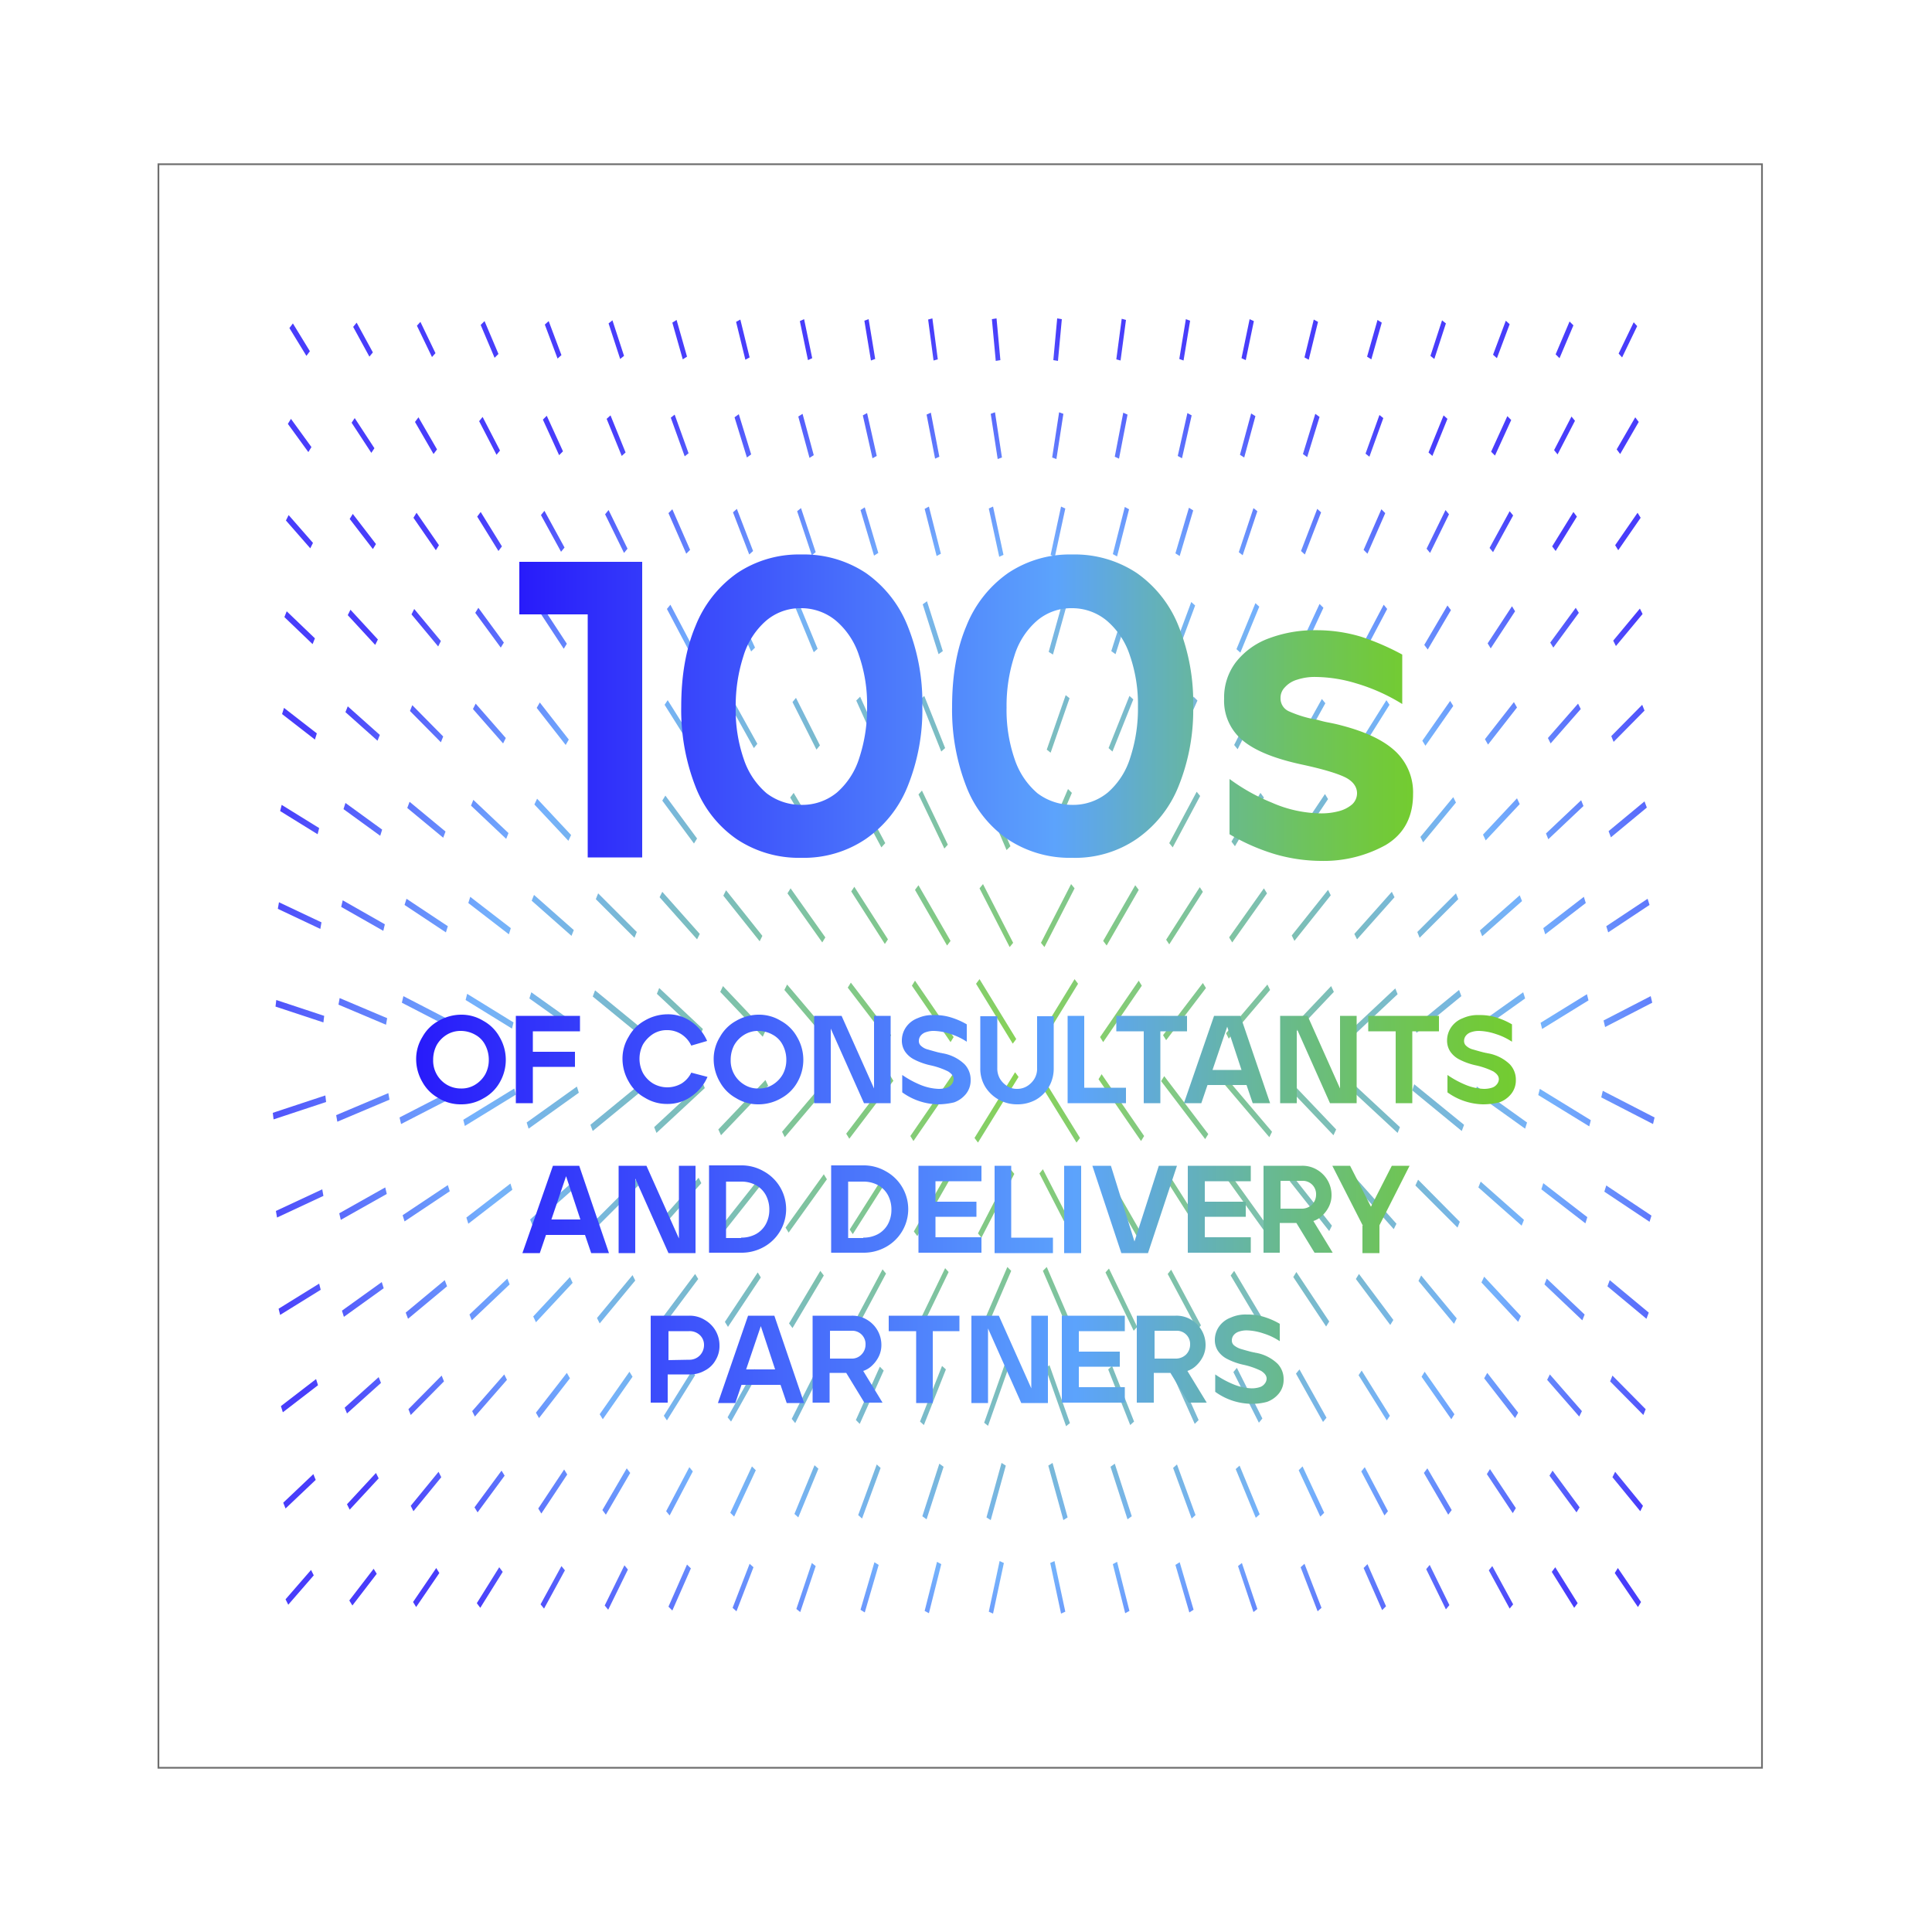 <svg id="Layer_1" data-name="Layer 1" xmlns="http://www.w3.org/2000/svg" xmlns:xlink="http://www.w3.org/1999/xlink" width="500" height="500" viewBox="0 0 500 500"><defs><style>.cls-1,.cls-5{fill:none;}.cls-2{opacity:0.85;}.cls-3{clip-path:url(#clip-path);}.cls-4{fill:url(#radial-gradient);}.cls-5{stroke:#000;stroke-miterlimit:10;stroke-width:0.45px;isolation:isolate;opacity:0.57;}.cls-6{clip-path:url(#clip-path-2);}.cls-7{fill:url(#radial-gradient-2);}.cls-8{fill:url(#linear-gradient);}.cls-9{fill:url(#linear-gradient-2);}</style><clipPath id="clip-path"><rect class="cls-1" x="71.92" y="604.72" width="358.7" height="355.1"/></clipPath><radialGradient id="radial-gradient" cx="-2651.33" cy="1977.43" r="528.16" gradientTransform="matrix(-0.52, 0, 0, 0.49, -1115.5, -161.06)" gradientUnits="userSpaceOnUse"><stop offset="0" stop-color="#73cc30"/><stop offset="0.51" stop-color="#5ca3fc"/><stop offset="0.74" stop-color="#281bfa"/></radialGradient><clipPath id="clip-path-2"><rect class="cls-1" x="70.3" y="72.8" width="358.7" height="355.1"/></clipPath><radialGradient id="radial-gradient-2" cx="-2645.15" cy="1982.69" r="528.16" gradientTransform="matrix(-0.52, 0, 0, 0.49, -1113.87, -695.59)" xlink:href="#radial-gradient"/><linearGradient id="linear-gradient" x1="107.7" y1="189.09" x2="392.3" y2="189.09" gradientTransform="matrix(1, 0, 0, -1, 0, 502)" gradientUnits="userSpaceOnUse"><stop offset="0" stop-color="#281bfa"/><stop offset="0.6" stop-color="#5ca3fc"/><stop offset="0.66" stop-color="#60aada"/><stop offset="0.78" stop-color="#68b991"/><stop offset="0.88" stop-color="#6ec35d"/><stop offset="0.96" stop-color="#72c93c"/><stop offset="1" stop-color="#73cc30"/></linearGradient><linearGradient id="linear-gradient-2" x1="134.4" y1="318.85" x2="365.7" y2="318.85" xlink:href="#linear-gradient"/></defs><g class="cls-2"><g class="cls-3"><path class="cls-4" d="M163.52,649l-3.9-9.6-1,.9,3.9,9.6Zm1,49.9-6-10.2-.9,1.2,6,10.2Zm-1.4-74.9-3-9.2-1,.8,3,9.2Zm.9,50-4.9-10-.9,1.1,4.9,10Zm-1.4-100.2-2.1-7.9-1.1.7,2.1,7.9Zm.1,25.2-2.3-8.7-1.1.7,2.3,8.7Zm3.7,174.1-10-10-.6,1.5,10,10Zm-1.3-49.4-7.2-10.3-.8,1.3,7.2,10.3Zm2,74-11.6-9.5-.6,1.6,11.6,9.5Zm-21-274.5-1.9-6.3-1.1.7,1.9,6.3Zm0-25.1-1.7-5.7-1.1.7,1.7,5.7Zm19.6,250.4-8.5-10.3-.7,1.4,8.5,10.3Zm-3.2-199.9-1.9-7.2-1.1.7,1.9,7.2Zm16.5,50.6-2-8.9-1.1.6,2,8.9Zm-32.8-50.8-2.1-6.9-1.1.7,2.1,6.9Zm33.1,75.8-2.7-9.5-1.1.7,2.7,9.5Zm.4,25-3.6-10-1,.8,3.6,10Zm-.9-100.5-1.6-7.4-1.1.6,1.6,7.4Zm1.4,125.5-4.6-10.5-1,1,4.6,10.5Zm-1.3-100.3-1.8-8.1-1.1.6,1.8,8.1Zm1.8,125.3-5.7-10.8-.9,1.1,5.7,10.8Zm2.7,99-11.3-10.6-.6,1.5,11.3,10.6Zm-21-299.9-1.5-5.9-1.1.7,1.5,5.9Zm20.2,275.3-9.7-10.9-.7,1.4,9.7,10.9Zm-20.2-250.2-1.7-6.5-1.1.7,1.7,6.5Zm18.9,200.7-6.9-11-.8,1.2,6.9,11Zm-2.6-200.6-1.5-6.7-1.1.6,1.5,6.7Zm3.2,225.4-8.2-11.1-.8,1.3,8.2,11.1Zm-50-50.7-6.6-9-.8,1.3,6.6,9Zm.6,24.7-7.8-8.9-.7,1.4,7.8,8.9Zm.6,24.7L124,739l-.6,1.5,9.1,8.6Zm-2.5-124-3.6-8.5-1,1,3.6,8.5Zm.8,49.8-5.5-8.9-.9,1.2,5.5,8.9Zm2.4,98.7-10.5-8.1-.5,1.6,10.5,8.1Zm-19.5-148.8-3.9-8.1-.9,1,3.9,8.1Zm-.4-24.9-3.1-7.8-1,.9,3.1,7.8Zm-.2-50.3-2.6-6.4-1,.9,2.6,6.4Zm20.8,248.5-12-7.4-.4,1.6,12,7.4Zm-4.3-198-2.8-8.1-1,.8,2.8,8.1Zm-16.4-25.4-2.8-7.1-1,.9,2.8,7.1Zm-.3-50.3-2.3-5.8-1,.9,2.3,5.8Zm-.1-25.1-2.1-5.3-1,.9,2.1,5.3Zm16.7,75.6-2.6-7.4-1,.8,2.6,7.4Zm17.6,100.3-5.2-9.5-.9,1.1,5.2,9.5Zm.5,24.8-6.3-9.6-.8,1.3,6.3,9.6Zm.6,24.8-7.5-9.6-.8,1.4,7.5,9.6Zm-2.4-149.7-2.3-7.6-1.1.7,2.3,7.6Zm.1,25.2-2.6-8.4-1.1.7,2.6,8.4Zm.3,25-3.3-8.8-1,.9,3.3,8.8Zm.4,25-4.2-9.2-1,1,4.2,9.2Zm-17.4-125.7-2.1-6.1-1,.8,2.1,6.1Zm0-25.1-1.9-5.5-1,.8,1.9,5.5Zm.2,50.2-2.4-6.7-1,.8L129,549ZM149.42,748l-8.8-9.4-.7,1.5,8.8,9.4Zm1.4,49.1-11.8-8.4-.5,1.6,11.8,8.4Zm-.7-24.5-10.3-9.1-.6,1.5,10.3,9.1ZM131,648.52l-4.5-8.7-.9,1.1,4.5,8.7Zm96.5-149.7-.7-6.5-1.2.3.7,6.5Zm3.1,251.3-7.1-13.3-.9,1.1,7.1,13.3Zm-3-201-.8-7.9-1.2.3.8,7.9Zm-48.9-50.7-1.3-6.1-1.1.6,1.3,6.1Zm48.9,76-.9-8.7-1.2.3.9,8.7Zm18.6,151.1-5.4-13.5-1,.9,5.4,13.5Zm1.4,50-8.3-14.4-.9,1.2,8.3,14.4Zm.8,24.8-10-14.6-.8,1.3,10,14.6Zm-20.7-200.7-1-9.6-1.2.3,1,9.6Zm2.3,125.5-5.8-12.9-1,1,5.8,12.9Zm-1.1-50.1-3.5-11.8-1.1.7,3.5,11.8Zm.5,25.1-4.6-12.4-1,.9,4.6,12.4Zm-1-50.2-2.5-11.1-1.1.6,2.5,11.1Zm-.4-25.1-1.7-10.3-1.1.4,1.7,10.3Zm-.4-100.9-.8-7.2-1.2.3.8,7.2Zm16.2.1-.5-7.3-1.2.2.5,7.3Zm1.8,176.4-4.1-12.9-1.1.8,4.1,12.9Zm18.2,75.5-7.8-15.2-.9,1.1,7.8,15.2Zm.8,24.9-9.5-15.5-.9,1.2,9.5,15.5Zm-2.2-75-4.9-14.1-1,.8,4.9,14.1Zm.6,25.1-6.3-14.7-1,1,6.3,14.7Zm-19.2-252-.5-6.6-1.1.1.5,6.6Zm.8,151.2-2.2-11.4-1.1.5,2.2,11.4Zm-.3-25.2-1.4-10.6-1.1.3,1.4,10.6Zm.8,50.4-3.1-12.2-1.1.6,3.1,12.2Zm-1.2-75.5-.7-9.7-1.2.2.7,9.7Zm0-50.6-.6-8-1.2.2.6,8Zm0,25.3-.6-8.8-1.2.2.6,8.8Zm2.9,176-6.7-14-.9,1,6.7,14Zm-51.7-176.4-1.5-8.3-1.1.5,1.5,8.3Zm.9,75.4-3.2-10.4-1.1.8,3.2,10.4Zm-.4-25.1-2.4-9.8-1.1.6,2.4,9.8Zm-.4-25.1-1.7-9.2-1.1.5,1.7,9.2Zm-.2-100.8-1.1-6.3-1.1.5,1.1,6.3Zm.1,50.4-1.4-7.6-1.1.5,1.4,7.6Zm-.1-25.2-1.2-6.9-1.1.5,1.2,6.9Zm4.7,275.1-11-11.6-.7,1.5,11,11.6Zm-3.3-124.3-4.2-10.9-1,.9,4.2,10.9Zm1.8,74.8-7.9-11.8-.8,1.3,7.9,11.8Zm17.7,50-10.7-12.6-.7,1.4,10.7,12.6Zm-17-25.2-9.4-11.8-.7,1.4,9.4,11.8Zm-231.8-177.8-5-4.2-.6,1.5,5,4.2Zm230.4,128.1-6.5-11.7-.9,1.1,6.5,11.7Zm33.9,50.6-8.7-13.6-.8,1.2,8.7,13.6Zm-20.1-251.2-1-7-1.1.4,1,7Zm0,25.2-1.1-7.7-1.1.4,1.1,7.7Zm.1,25.2-1.2-8.5-1.1.4,1.2,8.5Zm.1,25.3-1.3-9.4-1.1.4,1.3,9.4Zm20.7,200.3-10.4-13.6-.8,1.3,10.4,13.6Zm-21-301.2-.9-6.4-1.1.4.9,6.4Zm3.9,276-9-12.7-.8,1.3,9,12.7Zm-1.9-74.8-4.9-11.9-1,.9,4.9,11.9Zm.6,25-6.2-12.3-.9,1.1,6.2,12.3Zm.6,24.9-7.5-12.6-.9,1.2,7.5,12.6Zm-1.7-74.9-3.8-11.4-1,.8,3.8,11.4Zm-.5-25.1-2.9-10.7-1.1.7,2.9,10.7Zm-.4-25.1-2.1-10.1-1.1.5,2.1,10.1Zm-112.4,72.9-7.1-7.7-.7,1.4,7.1,7.7Zm-84-200.7-3.1-3.8-.7,1.4,3.1,3.8Zm37.2,297-12.5-1.9-.1,1.8,12.5,1.9ZM-.78,521.72l-3.5-3.8-.7,1.4,3.5,3.8Zm18.1,149.4-7-4.8-.5,1.6,7,4.8Zm-1.7-149.2-3.4-4.2-.7,1.4,3.4,4.2Zm.3,50.1-4.1-5-.7,1.4,4.1,5Zm-.1-25.1-3.7-4.6-.7,1.4,3.7,4.6Zm.7,74.9-5.3-5.4-.7,1.5,5.3,5.4Zm3.2,172.6v-1.8l-12.4.3v1.8Zm-.5-25.8-11.3-1.2-.1,1.8,11.3,1.2ZM-.88,496.72l-3.2-3.5-.7,1.4,3.2,3.5Zm19.6,247.7L8.62,742l-.2,1.8,10.1,2.4Zm-.5-24.4-9.1-3.4-.3,1.7,9.1,3.4Zm-.5-24.4-8-4.2-.4,1.7,8,4.2Zm-1.6-98.5-4.5-5.5-.7,1.4,4.5,5.5Zm16.2-24.9-3.9-5.4-.8,1.3,3.9,5.4Zm-.2-25.1-3.6-4.9-.8,1.3,3.6,4.9Zm.4,50.2-4.3-5.9-.8,1.3,4.3,5.9Zm-.6-75.3-3.2-4.5-.8,1.3,3.2,4.5Zm.9,100.1-5.1-5.9-.7,1.4,5.1,5.9Zm-1-125.1-2.9-4.1-.8,1.3,2.9,4.1Zm4.4,296.2-12.5-.8v1.8l12.5.8Zm-1.1-48.4L25,741.52l-.3,1.7,10.1,3.3Zm-1.9-98-6-5.7-.6,1.5,6,5.7Zm1.4,73.7-8.9-4.2-.3,1.7,8.9,4.2Zm1,48.6-11.2-2.2-.1,1.8,11.2,2.2Zm-2-97.7-6.9-5.4-.5,1.6,6.9,5.4Zm.5,24.6-7.9-4.9-.4,1.6,7.9,4.9Zm-17.2-49.5-6.1-5.2-.6,1.6,6.1,5.2ZM-15,694.92l-8.2-2.8-.3,1.7,8.2,2.8Zm.4,24.3-9.2-1.8-.2,1.8,9.2,1.8Zm-.8-48.8-7.3-3.5-.4,1.7,7.3,3.5Zm-.4-24.5-6.4-4-.4,1.6,6.4,4Zm-.7-49.3-4.9-4.7-.6,1.5,4.9,4.7Zm.3,24.7-5.6-4.4-.5,1.6,5.6,4.4Zm2.1,122.2-10.2-.7-.1,1.8,10.2.7Zm-19-172.2-4.5-3.9-.6,1.5,4.5,3.9Zm-.2-25-4.1-3.5-.6,1.5,4.1,3.5Zm-.2-25-3.8-3.2-.6,1.5,3.8,3.2Zm19.9,248.1-.1-1.8-11.2.7.1,1.8Zm-3.1-197.9-4.4-4.3-.6,1.5,4.4,4.3Zm3.6,221.9-.2-1.8-12.2,2.4.2,1.8Zm-20.6-297.1-3.4-2.9-.6,1.5,3.4,2.9Zm36.5,271.8-11.2-.2v1.8l11.2.2Zm-19.7-221.6-4-3.9-.6,1.5,4,3.9ZM.92,670.72l-7.2-4.1-.4,1.7,7.2,4.1Zm.5,24.5-8.1-3.5-.3,1.7,8.1,3.5Zm-1.2-73.7-5.5-4.9-.6,1.5,5.5,4.9Zm-.4-24.7-4.7-5.1-.7,1.4,4.7,5.1Zm-.2-25-4.3-4.6-.7,1.4,4.3,4.6Zm.9,74.4-6.3-4.6-.5,1.6,6.3,4.6Zm2.8,147.7-.1-1.8-12.3,1.4.1,1.8Zm-1.5-74.3-9.1-2.6-.2,1.7,9.1,2.6Zm-18.9-198.1-3.6-3.5-.6,1.5,3.6,3.5Zm-.2-25-3.3-3.2-.6,1.5,3.3,3.2Zm19.6,247.4-10.2-1.6-.1,1.8,10.2,1.6Zm-2.9-197.2-3.9-4.2-.7,1.4,3.9,4.2Zm49.4,50.8-4.1-6.3-.8,1.2,4.1,6.3Zm32.1-74.9-2.7-5.3-.9,1.1,2.7,5.3Zm20.9,272.8-12.3-5.2-.3,1.7,12.3,5.2Zm-21-297.9-2.5-4.8-.9,1.1,2.5,4.8Zm18.1,175.2-6-7.8-.8,1.3,6,7.8Zm162.9,28-3.7-13.3-1.1.7,3.7,13.3Zm-161.9,21.4-8.3-7.4-.6,1.5,8.3,7.4Zm.6,24.6-9.5-6.9-.5,1.6,9.5,6.9Zm.6,24.4L90.22,765l-.4,1.7,10.9,6.2Zm-20-223.4-3-5.9-.9,1.1,3,5.9Zm.6,75.1-4.4-7.2-.9,1.2,4.4,7.2Zm.9,49.6-6.3-7.2-.7,1.4,6.3,7.2Zm-.5-24.7-5.3-7.3-.8,1.3,5.3,7.3Zm-.7-49.7-3.6-7.1-.9,1.1,3.6,7.1Zm-.2-25.2-3.3-6.4-.9,1.1,3.3,6.4Zm16.3.2-3.1-6.8-1,1,3.1,6.8Zm19.3,174.1-9.3-7.7-.6,1.6,9.3,7.7Zm1.4,48.9-12.2-6.3-.4,1.7,12.2,6.3Zm-2-73.5-8-8.1-.6,1.5,8,8.1Zm1.3,49.1-10.7-7.1-.5,1.6,10.7,7.1Zm-1.8-73.8-6.9-8.3-.7,1.4,6.9,8.3Zm-.5-24.8-5.8-8.4-.8,1.3,5.8,8.4Zm-18-150.2-2.5-5.6-1,1,2.5,5.6Zm-14.1,174.3-7.3-7-.6,1.5,7.3,7Zm14.6-98.9-3.4-7.4-1,1,3.4,7.4Zm.3,24.9-4.2-7.7-.9,1.1,4.2,7.7Zm.4,24.8-5.1-7.8-.8,1.2,5.1,7.8Zm-1.3-150.2-2.3-5.1-1,1,2.3,5.1Zm.3,50.2-2.8-6.1-1,1,2.8,6.1Zm-47,148.5-7.7-5.6-.5,1.6,7.7,5.6Zm-2.3-199.2-2.8-4.3-.8,1.2,2.8,4.3Zm.2,25-3.1-4.8-.8,1.2,3.1,4.8Zm.1,25.1-3.4-5.2-.8,1.2,3.4,5.2Zm35.2,174.4-8.5-6.6-.5,1.6,8.5,6.6Zm-35-149.3-3.7-5.8-.8,1.2,3.7,5.8Zm19.8,197.7-11.1-4.2-.3,1.7,11.1,4.2Zm46.3-121.9-4.8-8.3-.9,1.2,4.8,8.3ZM50,671.72l-6.7-6-.6,1.5,6.7,6Zm2,97.9-11.2-3.2-.2,1.7,11.2,3.2Zm-.5-24.3-10-4.2-.3,1.7,10,4.2Zm-2.4-123-4.9-6.4-.8,1.3,4.9,6.4Zm18.7,123.4-9.9-5.1-.4,1.7,9.9,5.1Zm-18.3-98.6-5.8-6.2-.7,1.4,5.8,6.2ZM69,794.32l-12.5-3-.2,1.8,12.5,3Zm-4.3-246.8-3.2-5.6-.9,1.2,3.2,5.6Zm-.2-50.2-2.6-4.6-.9,1.2,2.6,4.6Zm.1,25.1-2.9-5-.9,1.2,2.9,5Zm20.8,272.5L73,790.82l-.2,1.7,12.4,4.1Zm-.6-24.3-11-5.2-.3,1.7,11,5.2Zm-.6-24.4-9.7-6-.4,1.6,9.7,6Zm-16.9-24.9-8.7-5.8-.5,1.6,8.7,5.8Zm-1-49.2-6.5-6.6-.7,1.5,6.5,6.6Zm.5,24.6-7.6-6.3-.6,1.6,7.5,6.3Zm-1-49.3-5.5-6.8-.7,1.4,5.5,6.8Zm-.4-24.8-4.7-6.8-.8,1.3,4.7,6.8Zm-.3-24.8-3.9-6.7-.9,1.2,3.9,6.7Zm-.2-25.2-3.5-6.1-.9,1.2,3.5,6.1ZM197,699.52l-5.3-11.4-1,1,5.3,11.4Zm245.2-58.1-.8-1.2-5.1,7.8.8,1.2Zm18.5,100.4-.4-1.6-9.7,6,.4,1.6Zm.6,25.3-.3-1.7-11,5.2.3,1.7Zm-1.7-75.5-.6-1.5-7.3,7,.6,1.5Zm2.4,100.9-.2-1.7-12.4,4.1.2,1.7Zm-3.3-150.8-.8-1.3-5.3,7.3.8,1.3Zm.4,24.9-.7-1.4-6.3,7.2.7,1.4Zm-.8-49.8-.9-1.2-4.4,7.2.9,1.2Zm-17.4-123.2-1-1-2.3,5.1,1,1Zm.5,98.2-1-1-3.4,7.4,1,1Zm.4,24.8-.9-1.1-4.2,7.7.9,1.1Zm-.5-49.3-1-1-3.1,6.8,1,1Zm-.2-24.6-1-1-2.8,6.1,1,1Zm-30.4,172.8-.7-1.4-7.8,8.9.7,1.4Zm49.4,1.2-.5-1.6-8.5,6.6.5,1.6Zm17.1,25.6-.4-1.7-9.9,5.1.4,1.7ZM457.92,592l-.9-1.1-3.6,7.1.9,1.1Zm18.7,125.1-.5-1.6-8.7,5.8.5,1.6Zm-1-50.2-.7-1.5-6.5,6.6.7,1.5Zm-.4-24.9-.7-1.4-5.5,6.8.7,1.4Zm-.4-24.9-.8-1.3-4.7,6.8.8,1.3Zm1.3,74.9-.6-1.6-7.5,6.3.6,1.6Zm-18.5-149.1-.9-1.1-3,5.9.9,1.1Zm.2,24.6-.9-1.1-3.3,6.4.9,1.1Zm16.6,24.7-.9-1.2-3.9,6.7.9,1.2Zm-16.9-73.9-.9-1.1-2.7,5.3.9,1.1Zm20.9,274.8-.2-1.8-12.5,3,.2,1.8Zm-21.1-299.3-.9-1.1-2.5,4.8.9,1.1Zm20.4,273.8-.3-1.7-11.1,4.2.3,1.7Zm-69.5-225.2-1-.8-2.4,6.7,1,.8Zm-.1-24.6-1-.8-2.1,6.1,1,.8Zm21,273.6-.4-1.7-12.2,6.3.4,1.7Zm-2.4-100.5-.7-1.4-6.9,8.3.7,1.4Zm.5,25-.6-1.5-8,8.1.6,1.5Zm1.2,50.2-.5-1.6-10.7,7.1.5,1.6Zm-.6-25.2-.6-1.5-9.3,7.7.6,1.6Zm14.8-74.6-.8-1.3-6,7.8.8,1.3Zm-33-.6-.9-1.2-5.5,8.9.9,1.2Zm-.4-24.9-.9-1.1-4.5,8.7.9,1.1Zm-.9-73.9-1-.8-2.6,7.4,1,.8Zm1.9,123.6-.8-1.3-6.6,9,.8,1.3Zm-1.8-99.1-1-.8-2.8,8.1,1,.8Zm.4,24.7-1-1-3.6,8.5,1,1Zm-.8-122.8-1-.8-1.9,5.5,1,.8Zm36.9,273.3-.4-1.7-10.9,6.2.4,1.7Zm-20.5-273.2-1-.9-2.1,5.3,1,.9ZM445.62,792l-.3-1.7-12.3,5.2.3,1.7Zm-1.3-50.6-.5-1.6-9.5,6.9.5,1.6Zm-.6-25.1-.6-1.5-8.3,7.4.6,1.5Zm-.6-25.1-.7-1.4-7.1,7.7.7,1.4Zm-18.5-148.6-1-.9-2.6,6.4,1,.9Zm.7,73.7-.9-1-3.9,8.1.9,1Zm-.4-24.7-1-.9-3.1,7.8,1,.9Zm.8,49.5-.9-1.2-4.8,8.3.9,1.2ZM424.52,518l-1-.9-2.3,5.8,1,.9Zm1.6,148-.8-1.3-5.8,8.4.8,1.3Zm-1.3-98.9-1-.9-2.8,7.1,1,.9Zm16.2-48.9-1-1-2.5,5.6,1,1Zm83.2,99.7-.7-1.5-5.3,5.4.7,1.5Zm-.4-25-.7-1.4-4.5,5.5.7,1.4Zm.8,50-.6-1.6-6.1,5.2.6,1.6Zm-50.4-75.2-.9-1.2-3.5,6.1.9,1.2Zm49.1-48.6-.7-1.4-3.4,4.2.7,1.4Zm1.7,148.8-.5-1.6-7,4.8.5,1.6Zm-1.4-99.6-.7-1.4-4.1,5,.7,1.4Zm1.8,124.8-.4-1.7-8,4.2.4,1.7Zm2,99.9-12.4-.3v1.8l12.4.3Zm-20.7-298.7-.8-1.3-2.9,4.1.8,1.3Zm20.2,274.8-.1-1.8-11.3,1.2.1,1.8Zm-3.8-274.7-.7-1.4-3.1,3.8.7,1.4Zm2.8,223.9-.3-1.7-9.1,3.4.3,1.7Zm.5,25.4-.2-1.8-10.1,2.4.2,1.8Zm15.4-50.2-.3-1.7-8.1,3.5.3,1.7Zm-1.2-75.4-.6-1.5-5.5,4.9.6,1.5Zm3.2,175.4-12.3-1.4-.1,1.8,12.3,1.4Zm-3.5-200.4-.7-1.4-4.7,5.1.7,1.4Zm-.4-49.2-.7-1.4-3.9,4.2.7,1.4Zm-.2-24.6-.7-1.4-3.5,3.8.7,1.4Zm-.2-24.7-.7-1.4-3.2,3.5.7,1.4Zm.6,73.9-.7-1.4-4.3,4.6.7,1.4Zm.9,74.7-.5-1.6-6.3,4.6.5,1.6Zm2.2,126.4v-1.8L532,768v1.8Zm-.9-50.9-.2-1.7-9.1,2.6.2,1.7Zm.4,25.4-.1-1.8-10.2,1.6.1,1.8Zm-35.9-225.2-.8-1.3-3.2,4.5.8,1.3Zm34.6,149.4-.4-1.7-7.2,4.1.4,1.7Zm-18-124.6-.7-1.4-3.7,4.6.7,1.4Zm-31.3,123.6-.6-1.5-6.7,6,.6,1.5Zm.9,50.2-.4-1.7-8.8,5,.4,1.7Zm-1.4-75.2-.7-1.4-5.8,6.2.7,1.4Zm-.9-74.4-.8-1.2-3.7,5.8.8,1.2Zm.5,49.4-.8-1.3-4.9,6.4.8,1.3Zm-.3-24.9-.8-1.2-4.1,6.3.8,1.2Zm1.6,99.9-.5-1.6-7.7,5.6.5,1.6Zm-18.6-173.8-.9-1.2-2.9,5,.9,1.2Zm19.7,224.3-.3-1.7-10,4.2.3,1.7Zm-19.5-199.7-.9-1.2-3.2,5.6.9,1.2Zm-.3-49.2-.9-1.2-2.6,4.6.9,1.2Zm33.2,49.6-.8-1.3-3.6,4.9.8,1.3Zm-12.9,224.6-.2-1.7-11.2,3.2.2,1.7Zm.6,25.6-.1-1.8-12.5,1.9.1,1.8Zm14.3-101-.4-1.6-7.9,4.9.4,1.6Zm-18.5-149.4-.8-1.2-3.4,5.2.8,1.2Zm17.2,74.3-.7-1.4-5.1,5.9.7,1.4Zm.4,25-.6-1.5-6,5.7.6,1.5Zm-.9-74.5-.8-1.3-3.9,5.4.8,1.3Zm.2,24.6-.8-1.3-4.3,5.9.8,1.3Zm1.1,74.9L508,666l-6.9,5.4.5,1.6Zm2.6,126.6v-1.8l-12.5.8V795Zm-1.6-76.3-.3-1.7-8.9,4.2.3,1.7Zm-19.1-199.2-.8-1.2-3.1,4.8.8,1.2Zm-.2-24.6-.8-1.2-2.8,4.3.8,1.2ZM510,743.22l-.3-1.7-10.1,3.3.3,1.7Zm.5,25.4-.1-1.8-11.2,2.2.1,1.8Zm-118.8-226.4-1.1-.7-2.1,6.9,1.1.7Zm-66.1-.6-1.1-.4-1.1,7.7,1.1.4Zm-16.4,24.3-1.2-.3-.9,8.7,1.2.3Zm2.3,147.3-1-1-5.8,12.9,1,1Zm.6,24.7-.9-1.1-7.1,13.3.9,1.1Zm-2.9-147.6L308,590l-1,9.6,1.2.3Zm.3,24.6-1.1-.4-1.7,10.3,1.1.4Zm.4,24.5-1.1-.6-2.5,11.1,1.1.6Zm.5,24.6-1.1-.7-3.5,11.8,1.1.7Zm-17.8-147.1-1.2-.2-.5,7.3,1.2.2Zm0,24.5-1.2-.2-.6,8,1.2.2Zm20.3,221.3-.8-1.2-8.7,13.6.8,1.2Zm-20.3-196.9-1.2-.2-.6,8.8,1.2.2Zm-.1-73.4-1.2-.2-.5,6.6,1.2.2Zm21.2,295.2-.8-1.3-10.4,13.6.8,1.3Zm15.7-24.4-.8-1.3-9,12.7.8,1.3Zm-1.9-74.3-1-.9-4.9,11.9,1,.9Zm-1-49.3-1.1-.7-2.9,10.7,1.1.7Zm.5,24.6-1-.8-3.8,11.4,1,.8Zm-17.9-122.7-1.2-.3-.8,7.9,1.2.3Zm16.6,24.6-1.1-.4-1.2,8.5,1.1.4Zm0,24.4-1.1-.4-1.3,9.4,1.1.4Zm.4,24.5-1.1-.5-2.1,10.1,1.1.5Zm4.1,173.1-.7-1.4-10.7,12.6.7,1.4ZM309,492.52l-1.2-.3-.7,6.5,1.2.3Zm.1,24.5-1.2-.3-.8,7.2,1.2.3Zm-16.5,73.2-1.2-.2-.7,9.7,1.2.2Zm35.5,123.4-.9-1.1-6.2,12.3.9,1.1Zm.6,24.7-.9-1.2-7.5,12.6.9,1.2Zm-17.8-49.7-1-.9-4.6,12.4,1,.9Zm-31.2,73.2-.9-1.1-7.8,15.2.9,1.1ZM260.12,499l-.2-6.7-1.2.1.2,6.7Zm20.4,287.6-.9-1.2-9.5,15.5.9,1.2Zm-1.5-49.4-1-1-6.3,14.7,1,1Zm-2.2-98.2-1.1-.4-1.8,11.7,1.1.4Zm.9,49-1.1-.7-3.7,13.3,1.1.7Zm.6,24.6-1-.8-4.9,14.1,1,.8Zm-1.1-49.1-1.1-.5-2.7,12.5,1.1.5Zm-17-63.6-.3-9.9-1.2.1.3,9.9Zm-.1-75.8-.3-7.4-1.2.1.3,7.4Zm.8,126.2-1.8-11.7-1.1.4,1.8,11.7Zm-.4-25.2-1-10.8-1.2.2,1,10.8Zm-.4-50.5-.3-9-1.2.1.3,9Zm0-25.3-.3-8.2-1.2.1.3,8.2Zm15.9-32.5-1.2-.1-.3,7.4,1.2.1Zm18.9,196.1-1-.9-5.4,13.5,1,.9Zm.7,24.6-.9-1-6.7,14,.9,1Zm-1.3-49.2-1.1-.8-4.1,12.9,1.1.8Zm-.9-49.1-1.1-.5-2.2,11.4,1.1.5Zm-17-24.6-1.2-.2-1,10.8,1.2.2Zm134.9,125.9-.6-1.5-9.1,8.6.6,1.5Zm-115,21.8-.9-1.2-8.3,14.4.9,1.2Zm.8,24.8-.8-1.3-10,14.6.8,1.3Zm-21-197-1.2-.1-.3,9.9,1.2.1Zm0-48.8-1.2-.1-.3,8.2,1.2.1Zm0,24.4-1.2-.1-.3,9,1.2.1Zm-.1-73.4-1.2-.1-.2,6.7,1.2.1Zm17,122.4-1.1-.3-1.4,10.6,1.1.3Zm.8,49-1.1-.6-3.1,12.2,1.1.6Zm81.4-121.6-1.1-.7-1.9,7.2,1.1.7Zm.1,24.4-1.1-.7-2.1,7.9,1.1.7Zm.4,49.1-1-.8-3,9.2,1,.8Zm4.1,174.1-.6-1.6-11.6,9.5.6,1.6Zm16.4.6-.5-1.6-11.8,8.4.5,1.6Zm-21.1-272.8-1.1-.7-1.7,6.5,1.1.7ZM375,493l-1.1-.7-1.5,5.9,1.1.7Zm.4,98-1.1-.7L372,599l1.1.7Zm2.3,123.7-.8-1.3-7.2,10.3.8,1.3Zm-52.1-197.6-1.1-.4-1,7,1.1.4ZM379,764.62l-.6-1.5-10,10,.6,1.5Zm-2.4-99.5-.9-1.1-4.9,10,.9,1.1Zm.5,24.7-.9-1.2-6,10.2.9,1.2Zm-1-49.5-1-.9-3.9,9.6,1,.9Zm19.4,124.8-.6-1.5-10.3,9.1.6,1.5Zm-3.9-247.4-1.1-.7-1.9,6.3,1.1.7Zm.2,49-1.1-.7-2.3,7.6,1.1.7Zm-.3-73.6-1.1-.7-1.7,5.7,1.1.7Zm-130.2,182.4-2.7-12.5-1.1.5,2.7,12.5Zm151.4,115.4-.4-1.6-12,7.4.4,1.6Zm-.7-25.3-.5-1.6-10.5,8.1.5,1.6ZM394.82,740l-.7-1.5-8.8,9.4.7,1.5Zm-1.2-49.8-.8-1.3-6.3,9.6.8,1.3Zm-1.7-99-1.1-.7-2.6,8.4,1.1.7Zm1.2,74.1-.9-1.1-5.2,9.5.9,1.1Zm1.1,49.8-.8-1.4-7.5,9.6.8,1.4Zm-1.5-74.5-1-1-4.2,9.2,1,1Zm-.4-24.7-1-.9-3.3,8.8,1,.9Zm-14,123.7-.7-1.4-8.5,10.3.7,1.4Zm-35.7-124.4-1.1-.6-2.3,9.8,1.1.6Zm-.5-97.9-1.1-.5-1.2,6.9,1.1.5Zm.9,122.5-1.1-.8-3.2,10.4,1.1.8Zm-.9-98-1.1-.5-1.4,7.6,1.1.5Zm1.4,122.7-1-.9-4.2,10.9,1,.9Zm-1.3-98.3-1.1-.5-1.5,8.3,1.1.5Zm.1,24.4-1.1-.5-1.7,9.2,1.1.5Zm1.7,98.6-1-1-5.3,11.4,1,1Zm-18.5-196.6-1.1-.4-.9,6.4,1.1.4Zm20.5,271-.7-1.4-9.4,11.8.7,1.4Zm.8,25-.7-1.5-11,11.6.7,1.5Zm-2.2-74.7-.9-1.1-6.5,11.6.9,1.1Zm.7,24.8-.8-1.3-7.9,11.8.8,1.3Zm15.9-24.4-.8-1.2-6.9,11,.8,1.2Zm-2.5-147.9-1.1-.6-1.8,8.1,1.1.6Zm.1,24.4-1.1-.6-2,8.9,1.1.6Zm.4,24.6-1.1-.7-2.7,9.5,1.1.7Zm.4,24.7-1-.8-3.6,10,1,.8Zm-.9-98.2-1.1-.6-1.6,7.4,1.1.6Zm-.1-24.5-1.1-.6-1.5,6.7,1.1.6Zm1.5,147.4-1-1-4.6,10.5,1,1Zm2.4,99.3-.7-1.4-9.7,10.9.7,1.4ZM342,492.72l-1.1-.5-1.1,6.3,1.1.5Zm21.3,296.5-.6-1.5-11.3,10.6.6,1.5Zm-1.5-50-.8-1.3-8.2,11.1.8,1.3Zm-3.3-246.3-1.1-.6-1.3,6.1,1.1.6Zm2.1,196.6-.9-1.1-5.7,10.8.9,1.1Zm-309.7,31.4-8.8-5-.4,1.7,8.8,5Zm236.7,140.3,7.3,15.1.9-1-7.3-15.1Zm.8,25.1,5.7,14.4,1-.9-5.7-14.4Zm-1.6-50.2,9,15.7.9-1.2-9-15.7Zm-1-24.9,11,16,.8-1.3-11-16Zm3.2,100.3,4.4,13.6,1.1-.8-4.4-13.6Zm1,50.4,2.2,11.8,1.1-.5-2.1-11.8Zm-.4-25.2,3.2,12.7,1.1-.6-3.2-12.7Zm16.7,25.4,2.6,11.5,1.1-.6-2.6-11.5Zm-.5-25.2,3.6,12.3,1.1-.7-3.6-12.3Zm-15.3,50.3,1.4,10.8,1.1-.3-1.4-10.8Zm14.7-75.4,4.8,13.1,1-.9-4.8-13.1Zm1.9,126.1.9,8.7,1.2-.3-.9-8.7Zm-2.5-151.2,6.2,13.8,1-1-6.2-13.8Zm2.1,100.6,1.8,10.6,1.1-.4-1.8-10.6Zm.3,25.2,1,9.7,1.2-.3-1-9.7ZM274.22,987l1,11,1.2-.2-1-11Zm.4,25.3.3,10,1.2-.1-.3-10Zm-.8-50.6,1.8,12.1,1.1-.4-1.8-12.1Zm.8,75.9.3,9,1.2-.1-.3-9Zm-20.9-211.1.9,1.2,10.5-17-.9-1.3Zm19.7,110,2.8,13.1,1.1-.5-2.8-13.1Zm-3.7-125.9,10.5,17,.9-1.2-10.5-17Zm21.1,201.8.7,9.9,1.2-.2-.7-9.9Zm0,25.3.6,8.9,1.2-.2-.6-8.9Zm-20.2-202,8.5,16.5.9-1.1-8.5-16.5Zm2.2,75.5,3.9,14.1,1.1-.7-3.9-14.1Zm-1.3-50.4,6.8,15.8,1-1-6.8-15.8Zm.7,25.2,5.3,15,1-.8-5.3-15Zm30.8-49.4,9.4,14.8.8-1.2-9.4-14.8Zm32.4,1,10.2,12.9.7-1.4-10.1-12.8Zm1.6,49.8,7,12.5.9-1.1-7-12.5Zm-33.2-25.8,7.7,14.4.9-1.1-7.7-14.4Zm33.8,50.8,5.6,12,1-1-5.6-12Zm1.5,75.3,2.5,10,1.1-.6-2.5-10Zm-.9-50.2,4.4,11.4,1-.9-4.4-11.4Zm.5,25.1,3.4,10.8,1.1-.8-3.4-10.8Zm17,50.4,2,9.1,1.1-.6-2-9.1Zm-.8-50.2,3.7,10.4,1-.8-3.7-10.4Zm-20.4-149.9,12.2,12.8.7-1.5-12.2-12.8Zm20.9,175,2.8,9.7,1.1-.7-2.8-9.7Zm-1-50.1,4.8,10.9,1-1-4.8-10.9Zm-14.9,75,1.7,9.3,1.1-.5-1.7-9.3Zm16.3,25.5,1.8,8.2,1.1-.6-1.8-8.2Zm-19.6-175.8,8.5,12.8.8-1.3-8.5-12.8ZM323.32,1038l1.2,8.6,1.1-.4-1.2-8.6Zm16.3.1,1.5,8.4,1.1-.5-1.5-8.4Zm-16.7-50.6,2.1,10.3,1.1-.5L324,987ZM302,811.72l11.4,15,.8-1.3-11.4-15Zm-47.3,39.4.9,1.1,8.5-16.5-.9-1.1Zm67.8,111.3,3,11.1,1.1-.7-3-11.1Zm.8,50.3,1.4,9.5,1.1-.4-1.4-9.5Zm-4.1-175.6,9.9,13.8.8-1.3-9.9-13.8ZM320,862l8.1,13.6.9-1.2-8.1-13.6Zm-1.7-49.7,11.8,13.9.7-1.4L319,810.92Zm3.7,124.9,4,11.9,1-.8-4-11.9Zm-.6-25.1,5.2,12.6,1-.9-5.2-12.6Zm-.6-25.1,6.6,13.1.9-1.1-6.6-13.1Zm-78.7,135.1,1.2.2.7-9.9-1.2-.2Zm-54.7-197.9.7,1.5,12.2-12.8-.7-1.5Zm21.6,197.6,1.1.4,1.4-9.5-1.1-.4Zm-20.7-172.7.7,1.4,10.2-12.9-.7-1.4Zm20.7,197.1,1.1.4,1.2-8.6-1.1-.4Zm-18.5-122.8,1,1,5.6-12-1-1Zm-1.3-49.4.8,1.3,8.5-12.8-.8-1.3Zm.7,24.7.9,1.1,7-12.5-.9-1.1Zm18.3,74.1,1.1.7,3-11.1-1.1-.7Zm-1.7-73.7.9,1.1,6.6-13.1-.9-1.1Zm-.8-24.7.9,1.2,8.1-13.6-.9-1.2Zm2.9,122.9,1.1.5,2.1-10.3-1.1-.5Zm-1.5-73.6,1,.9,5.2-12.6-1-.9Zm-16,24.3,1,.9,4.4-11.4-1-.9Zm13.8-98.3.8,1.3,9.9-13.8-.8-1.3Zm2.8,98.6,1,.8,4-11.9-1-.8Zm-33.1-.6,1,1,4.8-10.9-1-1Zm.5,24.6,1,.8,3.7-10.4-1-.8Zm-1.1-49.2.9,1.1,6-11.4-.9-1.1Zm17.6,49.5,1.1.8,3.4-10.8-1.1-.8Zm-18.3-74.3.8,1.2,7.3-11.7-.8-1.2Zm2.6,123.2,1.1.6,2-9.1-1.1-.6Zm-.4-24.6,1.1.7,2.8-9.7-1.1-.7Zm16.9,24.8,1.1.5,1.7-9.3-1.1-.5Zm.1,24.4,1.1.5,1.5-8.4-1.1-.5Zm-.4-49,1.1.6,2.5-10-1.1-.6Zm-20.3-148.5.7,1.4,10.6-11.9-.7-1.4Zm.8,24.9.8,1.3,8.9-11.9-.8-1.3Zm-1.7-49.9.6,1.5,12.5-11.6-.6-1.5Zm68,51.7.9,1,7.3-15.1-.9-1Zm16.6.4,1,1,6.8-15.8-1-1Zm-17.4-25.1.9,1.2,9-15.7-.9-1.2Zm-1-24.7.8,1.3,11-16-.8-1.3Zm-61.1,220,1.1.6,1.8-8.2-1.1-.6Zm63.6-146.1,1,.9,5.7-14.4-1-.9Zm19.1,146.8,1.2.1.3-9-1.2-.1Zm-18.4-122.3,1.1.8,4.4-13.6-1.1-.8Zm17.1,24.7,1.1.5,2.8-13.1-1.1-.5Zm-.5-24.4,1.1.7,3.9-14.1-1.1-.7Zm-15.6,48.6,1.1.5,2.2-11.8-1.1-.5Zm14.9-73.1,1,.8,5.3-15-1-.8Zm2.1,97.7,1.2.2,1-11-1.2-.2Zm-.4-24.4,1.1.4,1.8-12.1-1.1-.4Zm.7,48.8,1.2.1.3-10-1.2-.1Zm-16.9-24.5,1.1.3,1.4-10.8-1.1-.3Zm-16.5-.2,1.1.4,1.8-10.6-1.1-.4Zm-.5-24.5,1.1.6,2.6-11.5-1.1-.6Zm-.4-24.5,1.1.7,3.6-12.3-1.1-.7Zm-.6-24.5,1,.9,4.8-13.1-1-.9Zm1.8,98,1.2.3,1-9.7-1.2-.3Zm.1,24.3,1.2.3.9-8.7-1.2-.3Zm-5.1-220.9.8,1.3,11.4-15-.8-1.3Zm21.6,221.1,1.2.2.6-8.9-1.2-.2Zm111.7-133.7,6,11.4.9-1.1-6-11.4Zm-149.8-88,.7,1.4,11.8-13.9-.7-1.4Zm19,74.7,1,1,6.2-13.8-1-1Zm-1.5-49.4.8,1.2,9.4-14.8-.8-1.2Zm.8,24.7.9,1.1,7.7-14.4-.9-1.1Zm18.5,74,1.1.6,3.2-12.7-1.1-.6Zm243.8-8.4,7,6.3.6-1.5-7-6.3Zm.9,49.4,5,6.5.8-1.3-5-6.5Zm16.7,25.1,4.4,6,.8-1.3-4.4-6Zm-16.3-.2,4.2,6.4.8-1.2-4.2-6.4Zm.2,25.1,3.7,5.8.8-1.2-3.7-5.8ZM465.82,842l12.1,4.6.3-1.7-12.1-4.6Zm-.7-24.2,13.7,3.3.2-1.8-13.7-3.3Zm17.8,49,10.8,4.6.3-1.7-10.8-4.6Zm-1.4-48.4,13.7,2.1.1-1.8-13.7-2.1Zm21,221.6,3.9,5.4.8-1.3-3.9-5.4Zm-20.3-197.5,12.2,3.5.2-1.7-12.2-3.5Zm1.3,48.7,9.4,5.4.4-1.7-9.4-5.4Zm.6,24.5,8.2,5.9.5-1.6-8.2-5.9Zm-17.6-49.4,10.6,5.5.4-1.7-10.6-5.5Zm18.6,98.8,6,6.5.7-1.4-6-6.5Zm-34.9-99.3,10.5,6.5.4-1.6-10.5-6.5Zm.6,24.5,9.1,7,.5-1.6-9.1-7Zm-1.3-48.9,12,5.6.3-1.7-12-5.6Zm2.5,98.3,6.6,7.6.7-1.4-6.6-7.6Zm-.5-24.7,7.8,7.4.6-1.5-7.8-7.4Zm-2.8-97.8,13.6,4.5.2-1.7-13.6-4.5Zm18.5,73.6,9.2,6.2.5-1.6-9.2-6.2Zm1.6,74,5.7,7,.7-1.4-5.7-7Zm-.5-24.8,6.8,6.9.7-1.5-6.8-6.9Zm-.5-24.7,8,6.7.6-1.6-8-6.7Zm1.4,74.3,4.8,7,.8-1.3-4.8-7Zm.6,50,3.5,6.1.9-1.2-3.5-6.1Zm-.2-25.2,3.9,6.8.9-1.2-3.9-6.8Zm63.5-97.5,8.6,3.7.3-1.7-8.6-3.7Zm2,123.6,4.3,4.7.7-1.4-4.3-4.7Zm-.2-25.1,4.8,5.2.7-1.4-4.8-5.2Zm-.4-24.7,5.6,5,.6-1.5-5.6-5Zm9.8-173.8-13.6,1.5.1,1.8,13.6-1.5Zm-28.7,50.9,10.9,2.6.2-1.8-10.9-2.6Zm-1.2-50v1.8l13.7-.3v-1.8Zm.6,25.8,12.3,1.3.1-1.8-12.3-1.3ZM534.12,966l6.5,4.8.5-1.6-6.5-4.8Zm-2-97.7,11,1.7.1-1.8-11-1.7Zm.5,24.2,9.7,2.8.2-1.7-9.7-2.8Zm-1.1-48.4,12.2.3v-1.8l-12.2-.3Zm2.1,97.3,7.5,4.3.4-1.7-7.5-4.3Zm-17.4-49.3,9.7,3.7.3-1.7-9.7-3.7Zm-63.7,72.4,5.5,7.6.8-1.3-5.5-7.6Zm64.8-23.4,7.4,5,.5-1.6-7.4-5Zm-17.4-49.5,9.5,4.5.3-1.7-9.5-4.5Zm-.6-24.3,10.9,3.6.3-1.7-10.9-3.6Zm1.1,48.8,8.3,5.2.4-1.6-8.3-5.2Zm1,49.3,6.2,5.9.6-1.5-6.2-5.9Zm-.5-24.7,7.2,5.6.5-1.6-7.2-5.6Zm-2.3-97.6,12.3,2.4.1-1.8-12.3-2.4Zm20.2,197.2,4.1,5.1.7-1.4-4.1-5.1Zm-1.1-74.6L524,971l.6-1.6-6.3-5.3Zm-15.9,24.4,5.2,6,.7-1.4-5.2-6Zm16.4.3,5.4,5.5.7-1.5-5.4-5.5ZM497.92,819l13.7.9v-1.8l-13.7-.9Zm18.9,97.5,8.5,4.4.4-1.7-8.5-4.4Zm1.8,98.6,4.6,5.6.7-1.4-4.6-5.6Zm-147.9-77,5.1,10.4.9-1.1-5.1-10.4Zm17.7,100.5,2.3,7.7,1.1-.7-2.3-7.7Zm-1.5-100.2,5.4,9.9.9-1.1-5.4-9.9Zm-1.2-49.8,8,10.3.8-1.4-8-10.3Zm-.7-24.7,9.5,10.2.7-1.5-9.5-10.2Zm3.2,149.5,2.6,8.5,1.1-.7-2.6-8.5Zm-.3-25.1,3.4,9,1-.9-3.4-9Zm-.5-25,4.4,9.5,1-1-4.4-9.5Zm-1.1-49.8,6.7,10.1.8-1.3-6.7-10.1Zm18.2,100.1,2.9,8.2,1-.8-2.9-8.2Zm48.4-24.3,4.5,7.4.9-1.2-4.5-7.4Zm-49.7-50.6L409,948l.9-1.2-5.8-9.3Zm1.4,100.1,2.6,7.4,1-.8-2.6-7.4Zm-21.3-224.1,13,9.3.5-1.6-13-9.3Zm.9,24.5,11.2,9.9.6-1.5-11.2-9.9Zm19.5,124.4,4.7,9.1.9-1.1-4.7-9.1Zm-31.6,74.9,2.1,7.9,1.1-.7-2.1-7.9Zm-.1-25.3,2.3,8.8,1.1-.7-2.3-8.8Zm-21.3-199.7,12.5,11.6.6-1.5L351.32,812Zm20.9,174.6,3.1,9.4,1-.8-3.1-9.4Zm-20-150,10.6,11.9.7-1.4-10.6-11.9Zm.9,24.8,8.9,11.9.8-1.3-8.9-11.9Zm.7,24.9,7.3,11.7.8-1.2-7.3-11.7Zm18,75.3,4,10,1-.9-4-10Zm-3.3-124.4,10.9,10.9.6-1.5-10.9-10.9Zm1.5,49.5,7.7,11,.8-1.3-7.7-11Zm-.7-24.8,9.2,11.1.7-1.4-9.2-11.1Zm1.4,49.7,6.3,10.8.9-1.2-6.3-10.8Zm-3.1-99,12.8,10.5.6-1.6-12.8-10.5Zm37.1,174.5,3.7,8.7,1-1-3.7-8.7Zm32.6.5L441,997l.9-1.1-4.3-7.9Zm-.5-24.9,5.2,8.1.8-1.2L437,963Zm-.5-24.9,6.3,8.2.8-1.3-6.3-8.2Zm1.5,99.9,3.1,6.8,1-1-3.1-6.8Zm-.1-25.2,3.4,7.6,1-1-3.4-7.6Zm-1.9-99.4,7.5,8.1.7-1.4-7.5-8.1Zm-1.3-49.3,10.3,7.4.5-1.6-10.3-7.4Zm19.6,174.1,3.3,6.5.9-1.1-3.3-6.5Zm-.2-25.2,3.7,7.2.9-1.1-3.7-7.2Zm-21-197.6,13.5,5.7.3-1.7-13.5-5.7Zm2.2,73.3,8.8,7.9.6-1.5-8.8-7.9Zm-1.4-49,11.9,6.7.4-1.7-11.9-6.7Zm-17.1-25,13.4,6.9.4-1.7-13.4-6.9Zm-16.4-.6,13.2,8.1.4-1.6-13.2-8.1Zm.9,24.5,11.4,8.8.5-1.6-11.4-8.8Zm2.1,74,7,9.5.8-1.3-7-9.5Zm18.2,100,3.2,7.9,1-.9-3.2-7.9Zm.1,25.2,2.8,7.1,1-.9-2.8-7.1Zm-19.6-174.7,9.8,9.3.6-1.5-9.8-9.3ZM402,889l8.3,9.5.7-1.4-8.3-9.5Zm16.9,25.2,7.2,8.8.7-1.4-7.2-8.8Zm-2.1-73.9,11.7,7.8.5-1.6-11.7-7.8Zm1.4,49.2,8.6,8.7.6-1.5-8.6-8.7Zm-.7-24.7,10.1,8.4.6-1.6-10.1-8.4Zm1.9,74.2,6,8.8.8-1.3-6-8.8Zm.5,24.9,5,8.6.9-1.2-5-8.6Zm.5,24.9,4,8.3.9-1-4-8.3ZM6.72,819.32l13.7.3v-1.8l-13.7-.3Zm-96.5,73.9,9.8,1.4.1-1.8-9.8-1.4Zm-.5-25.6,10.7,3,.2-1.7-10.7-3Zm-.5-25.8,11.7,4.9.3-1.7-11.7-4.9Zm17.9,75.5.1,1.8,8.8-.6-.1-1.8Zm-23.3-174.2-.3-1.7-9.8,3.6.3,1.7Zm7.4,199.2.1,1.8,7.9-1-.1-1.8Zm.4,25.3.2,1.7,7-1.8-.2-1.7Zm.7,50.3.4,1.7,5.5-2.9-.4-1.7Zm15.6-50,.3,1.7,7-2.4-.3-1.7Zm-.4-25.2.2,1.8,7.9-1.6-.2-1.8Zm.8,50.4.4,1.7,6.1-3-.4-1.7Zm.6,49.7.5,1.6,4.8-3.1-.5-1.6Zm-20.2-227,12.6,7.1.4-1.7-12.6-7.1Zm20,202.3.5,1.6,5.3-3.4-.5-1.6Zm-17.9-99.4,8.8.1V917l-8.8-.1Zm-15,98.9.3,1.7,5.5-2.5-.3-1.7Zm16.7,25,.4,1.7,4.9-2.6-.4-1.7Zm-16.4-.2.3,1.7,5-2.2-.3-1.7Zm8.5-251.6-.5-1.6-11.2,7.4.5,1.6Zm-9.4,176.5.1,1.8,7.1-1.2-.1-1.8Zm9-200.3-.4-1.7-10.5,5.4.4,1.7Zm-8.7,225.5.2,1.7,6.3-1.9-.2-1.7Zm-2.6-151.2,11.5,5.8.4-1.7-11.5-5.8Zm83.8,102.4.4,1.7,7.6-3.6-.4-1.7Zm-83.3-76.6L-96,871l.3-1.7-10.6-3.9Zm1,51.3,8.8.8.1-1.8-8.8-.8Zm.4,23.6v1.8l7.9-.3v-1.8Zm-.9-49.2,9.7,2.2.2-1.8-9.7-2.2Zm18,100,.3,1.7,6.2-2.5-.3-1.7Zm48.4-49.4.3,1.7,7.7-3-.3-1.7Zm-.4-25.3.2,1.8,8.8-2.2-.2-1.8Zm-.5-25.4.1,1.8,9.8-1.1-.1-1.8Zm2.1,125.9.6,1.5,5.1-4.3-.6-1.5Zm-.7-50.1.4,1.7,6.8-3.6-.4-1.7Zm-1.9-99.5,11,.2v-1.8l-11-.2Zm2.3,124.6.5,1.6,5.9-4-.5-1.6Zm16.4.3.5,1.6,5.8-4.5-.5-1.6Zm-15.8,49.4.6,1.5,4.6-3.9-.6-1.5Zm-3.6-200,12.1,1.9.1-1.8-12.1-1.9Zm19,125.6.4,1.6,6.7-4.2-.4-1.6Zm.8,50,.6,1.5,4.9-4.8-.6-1.5Zm-20.4-201.4,13.3,3.8.2-1.7-13.3-3.8Zm20.6,226,.6,1.5,4.4-4.3-.6-1.5ZM-57,892.32v1.8l9.8-.3V892Zm-18-75.9,12.9,6,.3-1.7-12.9-6Zm19.7,176.9.4,1.7,6-3.5-.4-1.7Zm.4,25.1.5,1.6,5.2-3.9-.5-1.6Zm.3,24.6.5,1.6,4.7-3.5-.5-1.6Zm-4.1-226.1,13.1,4.9.3-1.7-13.1-4.9Zm-15.8,25.4,11.8,3.9.2-1.7-11.8-3.9Zm.6,25.8,10.8,2.1.1-1.8-10.8-2.1Zm16.4.4,10.9,1.2.1-1.8-10.9-1.2Zm-.6-25.7,12,2.9.2-1.8-12-2.9Zm2.5,125.4.3,1.7,6.9-3-.3-1.7Zm-17.8-74.5,9.8.6v-1.8l-9.8-.6Zm16.9,24,.1,1.8,8.8-1.4-.1-1.8Zm.4,25.3.2,1.7,7.8-2.3-.2-1.7Zm-51.5-127.7,12.3,8.2.5-1.6-12.3-8.2ZM-66.38,496l-3.6-2.3-.5,1.6,3.6,2.3Zm1.8,173.4-7.5-1.6-.2,1.8,7.5,1.6Zm17.7,75-.1-1.8-10.1,1.1.1,1.8Zm.5,24-.2-1.8-11,2.6.2,1.8Zm-2.2-123.1-6.7-2.9-.3,1.7,6.7,2.9Zm.8,48.8-8.3-1.3-.1,1.8,8.3,1.3Zm.4,24.3-9.2-.2V720l9.2.2Zm-.8-48.7-7.5-2.2-.2,1.7,7.5,2.2Zm-17.1-49.3-6-2.9-.4,1.7,6,2.9Zm.4,24.6-6.7-2.3-.3,1.7,6.7,2.3Zm-.7-49.2-5.3-3.3-.5,1.6,5.3,3.3Zm-.6-74.9-4-2.5-.5,1.6,4,2.5Zm.4,50-4.8-3-.5,1.6,4.8,3Zm-.2-25-4.4-2.8-.5,1.6,4.4,2.8Zm20,246.4-.3-1.7-11.9,4.5.3,1.7Zm15-73.5-9.2-1-.1,1.8,9.2,1Zm-.4-24.3-8.3-2-.2,1.8,8.3,2Zm.8,50.3V743l-10.2.2V745Zm-1.6-99.2-6.6-3.5-.4,1.7,6.6,3.5Zm2.2,123.3-.1-1.8-11.1,1.7.1,1.8Zm-1.8-98.8-7.4-2.8-.3,1.7,7.4,2.8Zm-17.6-99-4.7-3.5-.5,1.6,4.7,3.5Zm19.9,221.7-.2-1.7-12.1,3.5.2,1.7Zm-19.7-196.7-5.1-3.8-.5,1.6,5.1,3.8Zm-.5-50-4.2-3.1-.5,1.6,4.2,3.1Zm.8,74.6-5.9-3.4-.4,1.7,5.9,3.4Zm-1-99.6-3.9-2.9-.5,1.6,3.9,2.9Zm-.1-25-3.5-2.6-.5,1.6,3.5,2.6Zm-12.9,271.8-.2-1.7-10.9,3.6.2,1.7Zm-17.3-48.5-.1-1.8-9.1,1.3.1,1.8ZM-99,520.52l-4.1-1.8-.3,1.7,4.1,1.8Zm20.1,270.8-.4-1.7-11.5,6.5.4,1.7Zm-20.3-295.7-3.7-1.7-.3,1.7,3.7,1.7Zm19.4,247.9-.2-1.7-9.9,2.8.2,1.7Zm.5,24-.3-1.7-10.7,4.5.3,1.7Zm-19.5-222-4.5-2-.3,1.7,4.5,2Zm1.4,123.3-7.6-.3v1.8l7.6.3Zm-1.2-98.4-5-2.2-.3,1.7,5,2.2Zm1.6,124.4-.1-1.8-8.3.8.1,1.8Zm-.7-50.4-6.8-1.2-.1,1.8,6.8,1.2Zm-.3-24.5-6.1-1.9-.2,1.7,6.1,1.9Zm-.3-24.5-5.5-2.4-.3,1.7,5.5,2.4Zm16.7,24.8-6.1-2.4-.3,1.7,6.1,2.4Zm19.2,171.6-.3-1.7-11.7,5.5.3,1.7ZM-96.58,719l-.2-1.8-9.1,2.1.2,1.8Zm13.8-223.2-3.7-2-.4,1.7,3.7,2Zm19,224V718l-9.2.5v1.8Zm.5,24.1-.1-1.8-10,1.9.1,1.8Zm-19.3-223.2-4-2.2-.4,1.7,4,2.2Zm.7,74.9-5.4-2.9-.4,1.7,5.4,2.9Zm-.5-49.9-4.4-2.4-.4,1.7,4.4,2.4Zm1.1,99-6.8-1.7-.2,1.7,6.8,1.7Zm.3,24.4-7.6-.9-.1,1.8,7.6.9Zm16.8,24.7-8.4-.6-.1,1.8,8.4.6Zm-18-123.2-4.9-2.6-.4,1.7,4.9,2.6Zm1.6,124.6v-1.8l-8.3.1v1.8Zm207,350.2,1,.8,2.6-7.4-1-.8Zm-16.6-24.7,1,.9,3.2-7.9-1-.9Zm.1,24.5,1,.9,2.8-7.1-1-.9Zm-.5-49.2.9,1,4-8.3-.9-1Zm-20-150.1.4,1.7,11.9-6.7-.4-1.7Zm-.8-25.4.3,1.7,13.5-5.7-.3-1.7Zm1.5,50.6.5,1.6,10.3-7.4-.5-1.6Zm.7,25.1.6,1.5,8.8-7.9-.6-1.5Zm18.2,75.1.9,1.2,5-8.6-.9-1.2Zm-3.2-124.8.5,1.6,11.7-7.8-.5-1.6Zm-.8-25.4.4,1.7,13.4-6.9-.4-1.7Zm3.4,125.4.8,1.3,6-8.8-.8-1.3Zm-1.8-74.9.6,1.6,10.1-8.4-.6-1.6Zm1.3,50,.7,1.4,7.2-8.8-.7-1.4Zm-.6-24.9.6,1.5,8.6-8.7-.6-1.5Zm-15.4,49.4.8,1.3,6.3-8.2-.8-1.3Zm-17.6-50.3.5,1.6,9.1-7-.5-1.6Zm-.7-25.2.4,1.6,10.5-6.5-.4-1.6Zm1.3,50.2.6,1.5,7.8-7.4-.6-1.5Zm1,49.9.8,1.3,5.5-7.6-.8-1.3Zm-.4-24.9.7,1.4,6.6-7.6-.7-1.4Zm-2.6-100.4.3,1.7,12-5.6-.3-1.7Zm-.8-25.5.2,1.7,13.6-4.5-.2-1.7Zm20.8,175.9.9,1.1,4.3-7.9-.9-1.1Zm-.5-24.8.8,1.2,5.2-8.1-.8-1.2Zm62-148,.6,1.6,12.8-10.5-.6-1.6Zm-63,98.2.7,1.4,7.5-8.1-.7-1.4Zm2.1,123.8,1,1,3.1-6.8-1-1Zm-.2-24.5,1,1,3.4-7.6-1-1Zm48.7-48.7,1,1,4.4-9.5-1-1Zm17.5,73.9,1.1.7,2.1-7.9-1.1-.7Zm-.5-49,1,.8,3.1-9.4-1-.8Zm-21.1-174.3.5,1.6,13-9.3-.5-1.6Zm21.5,198.9,1.1.7,2.3-8.8-1.1-.7Zm-19.1-123.8.8,1.4,8-10.3-.8-1.4Zm-.7-24.9.7,1.5,9.5-10.2-.7-1.5Zm-.8-25.1.6,1.5,11.2-9.9-.6-1.5Zm18,50.4.8,1.3,7.7-11-.8-1.3Zm-.7-24.8.7,1.4,9.2-11.1-.7-1.4Zm-15.2,49.3.8,1.3,6.7-10.1-.8-1.3Zm14.4-74.3.6,1.5,10.9-10.9-.6-1.5Zm3.2,124,1,.9,4-10-1-.9Zm-1.1-49.4.9,1.2,6.3-10.8-.9-1.2Zm.6,24.7.9,1.1,5.1-10.4-.9-1.1ZM122.32,847l.5,1.6,11.4-8.8-.5-1.6Zm2.1,75,.8,1.3,7-9.5-.8-1.3Zm.6,24.8.9,1.2,5.8-9.3-.9-1.2Zm-148.7-28.3.3,1.7,8.7-2.9-.3-1.7Zm149.2,53.1.9,1.1,4.7-9.1-.9-1.1Zm-2.4-99.5.6,1.5,9.8-9.3-.6-1.5Zm2.8,124.2,1,1,3.7-8.7-1-1Zm15.6-49.2.9,1.1,5.4-9.9-.9-1.1Zm.9,49.4,1,.9,3.4-9-1-.9Zm.4,24.6,1.1.7,2.6-8.5-1.1-.7Zm-66.4-25.6.9,1.2,4.5-7.4-.9-1.2Zm49.9,25.5,1,.8,2.9-8.2-1-.8Zm-4.9-199.2.4,1.6,13.2-8.1-.4-1.6Zm21.6,223.8,1.1.7,2.3-7.7-1.1-.7Zm-19.2-148.5.7,1.4,8.3-9.5-.7-1.4ZM8.62,894l.3,1.7,9.7-3.7-.4-1.6Zm1.5,75.5.6,1.6,6.3-5.3-.6-1.6Zm66.7,50.8.9,1.1,3.7-7.2-.9-1.1Zm-67.2-75.9.5,1.6,7.4-5-.5-1.6Zm1.5,99.5.7,1.4,4.1-5.1-.7-1.4Zm-.2-24.5.7,1.4,4.6-5.6-.7-1.4Zm-20.6-200.7,13.6,1.5.1-1.8-13.6-1.5Zm20.2,175.8.7,1.5,5.4-5.5-.7-1.5ZM8,868.72l.2,1.7,10.9-2.6-.2-1.8Zm19.3,150.9.8,1.3,4.4-6-.8-1.3Zm-.3-24.9.7,1.4,5.2-6-.7-1.4Zm.6,49.5.8,1.3,3.9-5.4-.8-1.3Zm-20.2-201,.1,1.8,12.3-1.3-.1-1.8ZM-32.48,621l-5.8-3.9-.5,1.6,5.8,3.9Zm25.2,297.9.3,1.7,8.6-3.7-.3-1.7Zm-18.8-100.8,13.4,2.7.2-1.8-13.4-2.7Zm20.8,225.6.7,1.4,4.3-4.7L-1,1039ZM-9,842.62v1.8l12.2-.3v-1.8Zm-15.8,25.1.1,1.8,11-.7-.1-1.8Zm.6,25.5.2,1.8,9.8-2-.2-1.8Zm18.6,125.9.7,1.4,4.8-5.2-.7-1.4Zm-19.8-175.2,12.2.8.1-1.8-12.2-.8Zm17.6,49.7.2,1.7,9.7-2.8-.2-1.7Zm-.6-25.4.1,1.8,11-1.7-.1-1.8Zm2.4,126,.6,1.5,5.6-5-.6-1.5Zm32.5-24.4.6,1.5,6.2-5.9-.6-1.5Zm-33.3-25.7.4,1.7,7.5-4.3-.4-1.7Zm.4,25.1.5,1.6L.62,966l-.5-1.6Zm15.5-49.9.4,1.7,8.5-4.4-.4-1.7Zm50.8,76,.8,1.3,4.8-7-.8-1.3Zm-.9-49.8.7,1.5,6.8-6.9-.7-1.5Zm1.3,74.6.9,1.2,3.9-6.8-.9-1.2Zm-.8-49.7.7,1.4,5.7-7-.7-1.4Zm-20.1-151.7.1,1.8,13.7-2.1-.1-1.8Zm21.1,225.9.9,1.2,3.5-6.1-.9-1.2Zm-4-199.8.3,1.7,12.1-4.6-.3-1.7Zm-.7-25.5.2,1.8,13.7-3.3-.2-1.8Zm-15.7,24.9.2,1.7,12.2-3.5-.2-1.7ZM77,1044.82l.9,1.1,3.3-6.5-.9-1.1Zm-19.2-149.4.5,1.6,9.2-6.2-.5-1.6Zm-.6-25.3.4,1.7,10.6-5.5-.4-1.7Zm1.2,50.4.6,1.6,8-6.7-.6-1.6Zm-32.9-.8.4,1.6,8.3-5.2-.4-1.6Zm-1.8-76,.1,1.8,12.3-2.4-.1-1.8Zm-.7-25.6v1.8l13.7-.9v-1.8Zm1.4,51.1.3,1.7,10.9-3.6-.3-1.7ZM44,1044.42l.8,1.2,3.7-5.8-.8-1.2Zm-18-99.6.5,1.6,7.2-5.6-.5-1.6Zm-1-50.3.3,1.7,9.5-4.5-.3-1.7Zm18.8,125.4.8,1.2,4.2-6.4-.8-1.2ZM42,920.12l.5,1.6,8.2-5.9-.5-1.6Zm-.6-25.2.4,1.7,9.4-5.4-.4-1.7Zm1.1,50.2.6,1.5,7-6.3-.6-1.5Zm.5,25,.7,1.4,6-6.5-.7-1.4Zm-2.2-100.5.3,1.7,10.8-4.6-.3-1.7ZM43.42,995l.8,1.3,5-6.5-.8-1.3Z"/></g></g><rect class="cls-5" x="41" y="42.5" width="415" height="415"/><g class="cls-2"><g class="cls-6"><path class="cls-7" d="M161.9,117.1l-3.9-9.6-1,.9,3.9,9.6Zm.5,24.9-4.9-10-.9,1.1,4.9,10Zm-1.2-74.9-2.3-8.7-1.1.7,2.3,8.7Zm-.1-25.3L159,34l-1.1.7,2.1,7.9Zm1.8,125.1-6-10.2-.9,1.2,6,10.2Zm-1.4-74.8-3-9.2-1,.8,3,9.2Zm2.6,124.4-8.5-10.3-.7,1.4,8.5,10.3ZM144.5-33.8l-1.7-5.7-1.1.7,1.7,5.7Zm21.1,299.6L154,256.3l-.6,1.6,11.6,9.5ZM144.6-8.7,142.7-15l-1.1.7L143.5-8Zm18.9,200.5-7.2-10.3-.8,1.3,7.2,10.3Zm1.3,49.4-10-10-.6,1.5,10,10ZM161,16.6l-1.9-7.2-1.1.7,1.9,7.2Zm-.2-50.3-1.5-5.9-1.1.7,1.5,5.9Zm17,126-2.7-9.5-1.1.7,2.7,9.5Zm.8,50L174,131.8l-1,1,4.6,10.5Zm-.4-25-3.6-10-1,.8,3.6,10Zm-.8-50.1-2-8.9-1.1.6,2,8.9ZM177.3,42l-1.8-8.1-1.1.6,1.8,8.1Zm-.1-25.2-1.6-7.4-1.1.6,1.6,7.4ZM180.4,217l-8.2-11.1-.8,1.3,8.2,11.1Zm1.5,49.3-11.3-10.6-.6,1.5,11.3,10.6Zm-.8-24.6-9.7-10.9-.7,1.4,9.7,10.9ZM144.7,16.5l-2.1-6.9-1.1.7,2.1,6.9Zm34.5,150.8-5.7-10.8-.9,1.1,5.7,10.8Zm.5,24.9-6.9-11-.8,1.2,6.9,11ZM160.9-8.5,159.2-15l-1.1.7,1.7,6.5ZM146.1,141.7l-5.2-9.5-.9,1.1,5.2,9.5ZM130.9,191l-7.8-8.9-.7,1.4,7.8,8.9Zm.7,24.6-9.1-8.6-.6,1.5,9.1,8.6Zm-1.2-49.3-6.6-9-.8,1.3,6.6,9Zm1.8,73.9-10.5-8.1-.5,1.6,10.5,8.1ZM128.6,66.7l-2.8-8.1-1,.8,2.8,8.1Zm.8,49.9-4.5-8.7L124,109l4.5,8.7Zm.5,24.8-5.5-8.9-.9,1.2,5.5,8.9Zm-17.2-50-3.9-8.1-.9,1,3.9,8.1Zm32.1-49.7-2.3-7.6-1.1.7,2.3,7.6ZM112.4,66.5l-3.1-7.8-1,.9,3.1,7.8Zm-.3-50.4-2.6-6.4-1,.9,2.6,6.4Zm.1,25.2-2.8-7.1-1,.9,2.8,7.1ZM112-9l-2.3-5.8-1,.9L111-8.1Zm-.1-25.1-2.1-5.3-1,.9,2.1,5.3Zm21,298.7-12-7.4-.4,1.6,12,7.4Zm12.8-147.8-4.2-9.2-1,1,4.2,9.2ZM177.2-8.4l-1.5-6.7-1.1.6,1.5,6.7Zm-30.5,175-6.3-9.6-.8,1.3,6.3,9.6Zm-1.8-99.7-2.6-8.4-1.1.7,2.6,8.4Zm2.3,124.5-7.5-9.6-.8,1.4,7.5,9.6Zm-1.9-99.5L142,83.1l-1,.9,3.3,8.8Zm3.2,148.8-10.3-9.1-.6,1.5,10.3,9.1ZM128.3-8.8l-2.1-6.1-1,.8L127.3-8Zm.1,25.1L126,9.6l-1,.8,2.4,6.7Zm-.2-50.2-1.9-5.5-1,.8,1.9,5.5Zm21.1,299.1-11.8-8.4-.5,1.6,11.8,8.4ZM128.5,41.5l-2.6-7.4-1,.8,2.6,7.4Zm19.3,174.6-8.8-9.4-.7,1.5,8.8,9.4ZM129,91.6l-3.6-8.5-1,1,3.6,8.5ZM226-8l-.8-7.2-1.2.3.8,7.2Zm0-25.2-.7-6.5-1.2.3.7,6.5Zm.1,75.6-.9-8.7L224,34l.9,8.7ZM226,17.2l-.8-7.9-1.2.3.8,7.9Zm20.8,251.2-10-14.6-.8,1.3,10,14.6Zm-1.5-49.8-6.7-14-.9,1,6.7,14ZM177.1-33.5l-1.3-6.1-1.1.6,1.3,6ZM226.9,118l-2.5-11.1-1.1.6,2.5,11.1Zm-.8-50.3-1-9.6-1.2.3,1,9.6Zm1.2,75.4-3.5-11.8-1.1.7,3.5,11.8Zm1.1,50.1-5.8-12.9-1,1,5.8,12.9Zm-.6-25-4.6-12.4-1,.9,4.6,12.4Zm16.8,25.4-5.4-13.5-1,.9,5.4,13.5ZM226.5,92.9l-1.7-10.3-1.1.4,1.7,10.3Zm35,126.1-6.3-14.7-1,1,6.3,14.7Zm.7,25-7.8-15.2-.9,1.1,7.8,15.2ZM242.3-7.9l-.5-7.3-1.2.2.5,7.3Zm0-25.2-.5-6.6-1.2.2.5,6.6Zm20.7,302-9.5-15.5-.9,1.2,9.5,15.5Zm-2.2-75-4.9-14.1-1,.8,4.9,14.1Zm-31.7,24.3L222,204.9l-1,1.1,7.1,13.3Zm14.4-74.9-3.1-12.2-1.1.6,3.1,12.2ZM242.7,93l-1.4-10.6-1.1.3,1.4,10.6Zm.4,25.2-2.2-11.4-1.1.5,2.2,11.4Zm-.8-100.9-.6-8-1.2.2.6,8ZM244,168.5l-4.1-12.9-1.1.8,4.1,12.9ZM242.4,67.8l-.7-9.7-1.2.2.7,9.7Zm-.1-25.2-.6-8.8-1.2.2.6,8.8ZM246,243.5l-8.3-14.4-.9,1.2,8.3,14.4ZM193.7,67.4,192,58.2l-1.1.5,1.7,9.2Zm-.1-25.2-1.5-8.3-1.1.5,1.5,8.3Zm.4,50.3-2.4-9.8-1.1.6,2.4,9.8Zm-.5-75.6-1.4-7.6-1.1.5,1.4,7.6Zm-.1-50.3-1.1-6.3-1.1.5,1.1,6.3Zm21,300.8-10.7-12.6-.7,1.4,10.7,12.6ZM193.5-8.2l-1.2-6.9-1.1.5,1.2,6.9Zm.9,125.8-3.2-10.4-1.1.8,3.2,10.4Zm2.9,124.6-9.4-11.8-.7,1.4,9.4,11.8Zm.8,24.6-11-11.6-.7,1.5,11,11.6Zm-1.5-49.4-7.9-11.8-.8,1.3,7.9,11.8Zm-.6-24.9-6.5-11.7-.9,1.1,6.5,11.7Zm-.6-24.9-5.3-11.4-1,1,5.3,11.4Zm34.4,75.5-8.7-13.6-.8,1.2,8.7,13.6ZM194.9,142.6l-4.2-10.9-1,.9,4.2,10.9ZM209.8,17.1l-1.1-7.7-1.1.4,1.1,7.7Zm0,25.2-1.2-8.5-1.1.4,1.2,8.5Zm-.1-50.4-1-7-1.1.4,1,7Zm0-25.2-.9-6.4-1.1.4.9,6.4Zm.2,100.9-1.3-9.4-1.1.4,1.3,9.4Zm20.7,200.3-10.4-13.6-.8,1.3,10.4,13.6Zm-18.4-75L206,180.6l-.9,1.1,6.2,12.3Zm1.4,49.7-9-12.7-.8,1.3,9,12.7ZM210.2,92.7l-2.1-10.1-1.1.5,2.1,10.1Zm2.7,125.1-7.5-12.6-.9,1.2L212,219Zm-1.3-49.9L206.7,156l-1,.9,4.9,11.9Zm-1-50.1-2.9-10.7-1.1.7,2.9,10.7Zm.5,25.1-3.8-11.4-1,.8,3.8,11.4ZM1.8,262l-.1-1.8-12.3,1.4.1,1.8ZM14.9,89.9,9.6,84.5,9,85.9l5.3,5.4Zm-.3-24.8-4.5-5.5L9.3,61l4.5,5.5Zm1.1,74.1-7-4.8L8.2,136l7,4.8Zm-.4-24.7-6.1-5.2-.6,1.6,6.1,5.2ZM13.9-35.1l-3.1-3.8-.7,1.4,3.1,3.8Zm.1,25-3.4-4.2-.7,1.4,3.4,4.2ZM14.2,15l-3.7-4.6-.7,1.4,3.7,4.6Zm.2,25-4.1-5-.7,1.4,4.1,5Zm3.8,222.5v-1.8L5.7,261v1.8Zm-2-98.8-8-4.2-.4,1.7,8,4.2ZM-2.5-35.3l-3.2-3.5-.7,1.4,3.2,3.5Zm20.1,272L6.3,235.5l-.1,1.8,11.3,1.2Zm-1-48.6-9.1-3.4-.3,1.7,9.1,3.4Zm.5,24.3L7,210l-.2,1.8,10.1,2.4ZM34,237.2,22.8,235l-.1,1.8L33.9,239ZM30.7,40.3l-3.9-5.4L26,36.2l3.9,5.4Zm.2,25.1-4.3-5.9-.8,1.3,4.3,5.9Zm.4,24.7-5.1-5.9-.7,1.4,5.1,5.9Zm-.8-74.9L27,10.3l-.8,1.3,3.6,4.9ZM30.4-9.9l-3.2-4.5L26.3-13l3.2,4.5Zm-.2-25L27.3-39l-.8,1.3,2.9,4.1Zm1.9,174.4-6.9-5.4-.5,1.6,6.9,5.4Zm-.5-24.7-6-5.7-.6,1.5,6,5.7ZM-2.3-10.3l-3.5-3.8-.7,1.4L-3-8.8ZM33,188.5l-8.9-4.2-.3,1.7,8.9,4.2Zm.5,24.4-10.1-3.3-.3,1.7,10.1,3.3Zm1.1,48.4-12.5-.8v1.8l12.5.8Zm-2.1-97.2-7.9-4.9-.4,1.6,7.9,4.9ZM-.6,138.8l-7.2-4.1-.4,1.7,7.2,4.1Zm-16,24.1-8.2-2.8-.3,1.7,8.2,2.8Zm.4,24.4-9.2-1.8-.2,1.8,9.2,1.8Zm-.8-48.8-7.3-3.5-.4,1.7,7.3,3.5Zm-1.1-73.8L-23,60l-.6,1.5,4.9,4.7Zm.7,49.2-6.4-4-.4,1.6,6.4,4Zm1.7,97.7-10.2-.7-.1,1.8,10.2.7Zm-2-122.3-5.6-4.4-.5,1.6,5.6,4.4Zm-17-49.9-4.5-3.9-.6,1.5,4.5,3.9Zm-.3-50-3.8-3.2-.6,1.5,3.8,3.2Zm.1,25L-39,10.9l-.6,1.5,4.1,3.5Zm16.6,25.2-4.4-4.3-.6,1.5,4.4,4.3Zm3.7,221.8-.2-1.8L-27,262l.2,1.8Zm-20.6-297-3.4-2.9-.6,1.5,3.4,2.9Zm20,273.1-.1-1.8-11.2.7.1,1.8ZM.2,187.7l-9.1-2.6-.2,1.7L0,189.4ZM-1,114.2l-6.3-4.6-.5,1.6,6.3,4.6ZM51,261.8,38.6,260l-.1,1.8L51,263.7ZM-1.4,89.6l-5.5-4.9-.6,1.5L-2,91.1Zm-.3-24.7-4.7-5.1-.7,1.4,4.7,5.1ZM-18.5,14.6l-4-3.9-.6,1.5,4,3.9ZM-2,39.8l-4.3-4.6L-7,36.6l4.3,4.6ZM-.2,163.3l-8.1-3.5-.3,1.7L-.5,165Zm-2-148.5L-6,10.6-6.7,12l3.9,4.2ZM-18.9-35.4l-3.3-3.2-.6,1.5,3.3,3.2Zm.2,25-3.6-3.5-.6,1.5,3.6,3.5ZM260.2,168.7l-3.7-13.3-1.1.7,3.7,13.3ZM.7,212l-10.2-1.6-.1,1.8L.6,213.8Zm.5,24.2L-10,236v1.8l11.2.2ZM79.3-9.3l-2.7-5.3-.9,1.1,2.7,5.3Zm20.9,272.8-12.3-5.2-.3,1.7,12.3,5.2ZM79.2-34.4l-2.5-4.8-.9,1.1,2.5,4.8ZM99.6,239.2,88.7,233l-.4,1.7,10.9,6.2Zm-.7-24.5-9.5-6.9-.5,1.6,9.5,6.9Zm-48.4,23-11.2-3.2-.2,1.7,11.2,3.2Zm47.8-47.5L90,182.8l-.6,1.5,8.3,7.4Zm14.8-73.9-4.8-8.3-.9,1.2,4.8,8.3ZM97.3,140.8l-6-7.8-.8,1.3,6,7.8ZM80.6,115.7l-5.3-7.3-.8,1.3,5.3,7.3Zm.4,24.8-6.3-7.2-.7,1.4,6.3,7.2Zm.5,24.7-7.3-7-.6,1.5,7.3,7ZM79.6,40.9l-3.3-6.4-.9,1.1L78.7,42Zm-.1-25.1-3-5.9L75.6,11l3,5.9Zm.3,50.3L76.2,59l-.9,1.1,3.6,7.1Zm.4,24.8-4.4-7.2-.9,1.2,4.4,7.2Zm35.1,124.3-9.3-7.7-.6,1.6,9.3,7.7Zm.6,24.5-10.7-7.1-.5,1.6,10.7,7.1Zm-1.2-49.1-8-8.1-.6,1.5,8,8.1Zm-.6-24.7-6.9-8.3-.7,1.4,6.9,8.3Zm2.5,98.2-12.2-6.3-.4,1.7,12.2,6.3Zm-3-123-5.8-8.4L107,134l5.8,8.4ZM95.7-9.2l-2.5-5.6-1,1,2.5,5.6Zm.4,75.5-3.4-7.4-1,1,3.4,7.4Zm-.2-25.2-3.1-6.8-1,1,3.1,6.8Zm.6,50.1-4.2-7.7-.9,1.1,4.2,7.7Zm.4,24.8-5.1-7.8-.8,1.2,5.1,7.8ZM95.6-34.3l-2.3-5.1-1,1,2.3,5.1ZM95.8,16,93,9.8l-1,1,2.8,6.1Zm2,149.5-7.1-7.7-.7,1.4,7.1,7.7ZM82,189.8l-8.5-6.6-.5,1.6,8.5,6.6ZM47,40.5l-3.7-5.8L42.5,36l3.7,5.8ZM46.7-9.7l-3.1-4.8-.8,1.2,3.1,4.8ZM67.5,262.4l-12.5-3-.2,1.8,12.5,3Zm-1.2-48.6-9.9-5.1-.4,1.7,9.9,5.1Zm.5,24.4L55.7,234l-.3,1.7,11.1,4.2ZM47.2,65.6l-4.1-6.3-.8,1.2,4.1,6.3ZM46.6-34.8l-2.8-4.3L43-37.9l2.8,4.3Zm2.3,199.2-7.7-5.6-.5,1.6,7.7,5.6Zm.5,24.5-8.8-5-.4,1.7,8.8,5Zm.5,24.5-10-4.2-.3,1.7,10,4.2Zm-2.3-123L42.7,84l-.8,1.3,4.9,6.4Zm.8,49.4-6.7-6-.6,1.5,6.7,6ZM48,115.1l-5.8-6.2-.7,1.4,5.8,6.2ZM46.9,15.4l-3.4-5.2-.8,1.2,3.4,5.2Zm16-50-2.6-4.6L59.4-38,62-33.4ZM63-9.5l-2.9-5-.9,1.2,2.9,5Zm.2,25.1L60,10l-.9,1.2,3.2,5.6ZM83.9,262.9l-12.4-4.1-.2,1.7,12.4,4.1Zm-1.3-48.6-9.7-6-.4,1.6,9.7,6ZM65.7,189.4,57,183.6l-.5,1.6,8.7,5.8Zm17.5,49.3-11-5.2-.3,1.7,11,5.2ZM64.7,140.2l-6.5-6.6-.7,1.5,6.5,6.6Zm.5,24.6-7.5-6.3-.6,1.6,7.5,6.3Zm-.9-49.4-5.5-6.8L58,110l5.5,6.8Zm-1-74.7-3.5-6.1-.9,1.2,3.5,6.1Zm.6,50-4.7-6.8-.8,1.3L63.1,92Zm-.4-24.9-3.9-6.7-.9,1.2L62.6,67Zm475.9,45.4-.5-1.6-6.3,4.6.5,1.6Zm-80.2,98.7-.4-1.6-9.7,6,.4,1.6Zm.6,25.3-.3-1.7-11,5.2.3,1.7Zm.6,25.4-.2-1.7L447.8,263l.2,1.7Zm-1.8-75.9-.5-1.6-8.5,6.6.5,1.6Zm-1.5-74.9-.8-1.3-5.3,7.3.8,1.3Zm.5,24.9-.7-1.4-6.3,7.2.7,1.4Zm.5,25-.6-1.5-7.3,7,.6,1.5ZM440.2,84.6l-.9-1.1-4.2,7.7.9,1.1Zm-.9-122.9-1-1L436-34.2l1,1Zm.4,73.6-1-1-3.1,6.8,1,1Zm17,49.6-.9-1.2-4.4,7.2.9,1.2ZM439.9,59.8l-1-1-3.4,7.4,1,1Zm-.5-73.5-1-1-2.5,5.6,1,1Zm.2,24.5-1-1-2.8,6.1,1,1ZM475,185.2l-.5-1.6-8.7,5.8.5,1.6Zm-.5-25.2-.6-1.6-7.5,6.3.6,1.6Zm-.5-25-.7-1.5-6.5,6.6.7,1.5Zm-33.4-25.5-.8-1.2-5.1,7.8.8,1.2Zm32.6-24.4-.8-1.3-4.7,6.8.8,1.3Zm-.4-24.8-.9-1.2L468,65.8l1,1.2Zm2.8,150.1-.4-1.7-9.9,5.1.4,1.7ZM455.8-38.2l-.9-1.1-2.5,4.8.9,1.1ZM456,11l-.9-1.1-3,5.9.9,1.1Zm20.2,224.7-.3-1.7-11.1,4.2.3,1.7Zm-20-200.2-.9-1.1L452,40.8l.9,1.1Zm-.3-49.1-.9-1.1-2.7,5.3.9,1.1Zm.5,73.7-.9-1.1-3.6,7.1.9,1.1Zm20.4,201.1-.2-1.8-12.5,3,.2,1.8ZM473.6,110l-.7-1.4-5.5,6.8.7,1.4Zm-46,149.5-.4-1.7L415,264.1l.4,1.7ZM406.4-38.6l-1-.8-1.9,5.5,1,.8Zm.1,24.5-1-.8-2.1,6.1,1,.8Zm34.6,148.5-.8-1.3-6,7.8.8,1.3Zm-15.5,49.5-.6-1.5-8,8.1.6,1.5Zm-16.5-.4-.7-1.4-7.8,8.9.7,1.4Zm17.8,50.7-.5-1.6-10.7,7.1.5,1.6ZM406.8,59.4l-1-.8L403,66.7l1,.8Zm1.3,74.3-.9-1.2-5.5,8.9.9,1.2Zm.5,24.9-.8-1.3-6.6,9,.8,1.3Zm-1-49.7-.9-1.1-4.5,8.7.9,1.1ZM406.7,35l-1-.8-2.6,7.4,1,.8Zm.5,49.2-1-1-3.6,8.5,1,1Zm17.9,74.7-.7-1.4-6.9,8.3.7,1.4ZM406.6,10.5l-1-.8-2.4,6.7,1,.8Zm36.1,199-.5-1.6-9.5,6.9.5,1.6Zm.6,25.2-.4-1.7L432,239.2l.4,1.7Zm.7,25.4-.3-1.7-12.3,5.2.3,1.7ZM424.6,134l-.8-1.3-5.8,8.4.8,1.3Zm17,25.3-.7-1.4-7.1,7.7.7,1.4Zm.5,25-.6-1.5-8.3,7.4.6,1.5ZM422.9-38.5l-1-.9-2.1,5.3,1,.9Zm.8,122.9-.9-1-3.9,8.1.9,1Zm-.3-24.8-1-.9-3.1,7.8,1,.9Zm.7,49.6-.9-1.2-4.8,8.3.9,1.2ZM423-13.9l-1-.9L419.6-9l1,.9Zm.2,49-1-.9-2.8,7.1,1,.9Zm-.1-24.5-1-.9-2.6,6.4,1,.9ZM426.2,209l-.6-1.6-9.3,7.7.6,1.6ZM522.3,61l-.7-1.4-4.5,5.5.7,1.4Zm.3,24.9-.7-1.5-5.3,5.4.7,1.5Zm.4,25-.6-1.6-6.1,5.2.6,1.6Zm.4,25.1-.5-1.6-7,4.8.5,1.6ZM521.7-12.8l-.7-1.4L517.6-10l.7,1.4Zm.2,24.6-.7-1.4L517.5,15l.7,1.4Zm.2,24.6-.7-1.4-4.1,5,.7,1.4Zm2.7,175.4-.2-1.8-10.1,2.4.2,1.8Zm.5,25.4-.1-1.8-11.3,1.2.1,1.8Zm.6,23.8-12.4-.3v1.8l12.4.3ZM505.1-37.7l-.8-1.3-2.9,4.1.8,1.3Zm19.2,224.1-.3-1.7-9.1,3.4.3,1.7ZM521.5-37.5l-.7-1.4-3.1,3.8.7,1.4Zm2.3,198.7-.4-1.7-8,4.2.4,1.7ZM-34.4,64.4l-5-4.2-.6,1.5,5,4.2Zm294.1,79.2L257,131.1l-1.1.5,2.7,12.5Zm278.8-107-.7-1.4-4.3,4.6.7,1.4Zm.2,24.6-.7-1.4-4.7,5.1.7,1.4ZM538.3,12l-.7-1.4-3.9,4.2.7,1.4Zm-.2-24.7-.7-1.4-3.5,3.8.7,1.4ZM538-37.3l-.7-1.4-3.2,3.5.7,1.4Zm1.1,123.5-.6-1.5L533,89.6l.6,1.5Zm2.1,126-.1-1.8L530.9,212l.1,1.8Zm.5,25.5v-1.8l-11.2.2v1.8Zm-1-50.9-.2-1.7-9.1,2.6.2,1.7Zm-.9-50.5-.4-1.7-7.2,4.1.4,1.7ZM505.3-13l-.8-1.3-3.2,4.5.8,1.3Zm35,174.5-.3-1.7-8.1,3.5.3,1.7Zm-50.2-51.2-.7-1.4-5.8,6.2.7,1.4Zm.4,25-.6-1.5-6.7,6,.6,1.5Zm.5,25.1-.5-1.6-7.7,5.6.5,1.6ZM472.7,35.8l-.9-1.2-3.5,6.1.9,1.2Zm16.4.2-.8-1.2-3.7,5.8.8,1.2Zm.2,24.5-.8-1.2-4.1,6.3.8,1.2Zm2.2,125.1-.4-1.7-8.8,5,.4,1.7ZM489.7,85.4l-.8-1.3L484,90.5l.8,1.3ZM492,210.8l-.3-1.7-10,4.2.3,1.7ZM472.2-38l-.9-1.2-2.6,4.6.9,1.2Zm.3,49.2-.9-1.2-3.2,5.6.9,1.2Zm-.1-24.6-.9-1.2-2.9,5,.9,1.2Zm20.2,249.6-.2-1.7-11.2,3.2.2,1.7Zm.6,25.5L493,260l-12.5,1.9.1,1.8Zm16.3.6v-1.8l-12.5.8v1.8Zm-3-151.7-.6-1.5-6,5.7.6,1.5Zm.5,25.1-.5-1.6-6.9,5.4.5,1.6Zm-.9-50-.7-1.4-5.1,5.9.7,1.4Zm1.3,75.1-.4-1.6-7.9,4.9.4,1.6ZM505.6,36.2l-.8-1.3-3.9,5.4.8,1.3Zm.2,24.5-.8-1.3-4.3,5.9.8,1.3ZM507.9,186l-.3-1.7-8.9,4.2.3,1.7ZM505.4,11.6l-.8-1.3L501,15.2l.8,1.3ZM488.7-37.8l-.8-1.2-2.8,4.3.8,1.2Zm.3,49.2-.8-1.2-3.4,5.2.8,1.2Zm-.2-24.6-.8-1.2-3.1,4.8.8,1.2Zm20.1,249.9-.1-1.8-11.2,2.2.1,1.8Zm-.5-25.4-.3-1.7L498,212.9l.3,1.7Zm33.8,50.3-12.3-1.4-.1,1.8,12.3,1.4ZM308.8,132.1l-1.1-.7-3.5,11.8,1.1.7Zm.5,24.6-1-.9-4.6,12.4,1,.9Zm.6,24.6-1-1-5.8,12.9,1,1ZM307.6,58.4l-1.2-.3-1,9.6,1.2.3Zm.8,49.1-1.1-.6L304.8,118l1.1.6Zm2.2,98.5-.9-1.1-7.1,13.3.9,1.1Zm-3-172-1.2-.3-.9,8.7,1.2.3Zm.4,49-1.1-.4-1.7,10.3,1.1.4ZM291,9.5l-1.2-.2-.6,8,1.2.2Zm.1,24.4-1.2-.2-.6,8.8,1.2.2ZM291-15l-1.2-.2-.5,7.3,1.2.2Zm21.1,270.7-.8-1.3L301,267.9l.8,1.3Zm-.8-24.9-.8-1.2-8.7,13.6.8,1.2ZM291-39.5l-1.2-.2-.5,6.6,1.2.2Zm37.7,295.7-.7-1.4-10.7,12.6.7,1.4Zm-3.8-148.5-1.1-.7-2.9,10.7,1.1.7Zm.5,24.6-1-.8-3.8,11.4,1,.8Zm-.9-49.2-1.1-.5-2.1,10.1,1.1.5Zm1.4,73.9-1-.9L320,168l1,.9ZM324.1,34.1l-1.1-.4-1.2,8.5,1.1.4ZM307.5,9.6l-1.2-.3-.8,7.9,1.2.3Zm16.7,49-1.1-.4-1.3,9.4,1.1.4Zm-16.7-98-1.2-.3-.7,6.5,1.2.3ZM291.1,58.3l-1.2-.2-.7,9.7,1.2.2ZM409.8,208.6l-.6-1.5-9.1,8.6.6,1.5Zm-83.3-27-.9-1.1-6.2,12.3.9,1.1Zm1.4,49.6-.8-1.3-9,12.7.8,1.3Zm-.8-24.8-.9-1.2-7.5,12.6.9,1.2ZM274.5,58.2l-1.2-.1L273,68l1.2.1Zm3.6,171.7-.9-1.1L269.4,244l.9,1.1Zm-.7-24.7-1-1-6.3,14.7,1,1Zm1.6,49.4-.9-1.2-9.5,15.5.9,1.2Zm-2.2-73.9-1-.8L270.9,194l1,.8Zm-1.1-49.1-1.1-.5-2.7,12.5,1.1.5ZM258.5-33l-.2-6.7-1.2.1.2,6.7Zm17.7,189.1-1.1-.7-3.7,13.3,1.1.7Zm-16.9-37.7-1.8-11.7-1.1.4,1.8,11.7Zm-.4-25.2-1-10.8-1.2.2,1,10.8ZM258.6,68l-.3-9.9-1.2.1.3,9.9Zm16.6,39.1-1.1-.4-1.8,11.7,1.1.4ZM258.6,17.4l-.3-8.2-1.2.1.3,8.2Zm0,25.3-.3-9-1.2.1.3,9Zm-.1-50.5-.3-7.4-1.2.1.3,7.4Zm16.3,90.4-1.2-.2-1,10.8,1.2.2ZM293.3,181l-1-.9-5.4,13.5,1,.9Zm1.4,49.3-.9-1.2-8.3,14.4.9,1.2Zm-1.9-73.9-1.1-.8-4.1,12.9,1.1.8Zm1.2,49.2-.9-1-6.7,14,.9,1Zm-1.8-73.8-1.1-.6L288,143.4l1.1.6Zm-.8-49-1.1-.3L288.9,93l1.1.3Zm.4,24.5-1.1-.5-2.2,11.4,1.1.5ZM274.5,33.8l-1.2-.1-.3,9,1.2.1ZM324.1,9.7,323,9.3,321.9,17l1.1.4Zm-49.6-.3-1.2-.1-.3,8.2,1.2.1Zm0-49-1.2-.1-.2,6.7,1.2.1Zm21,294.7-.8-1.3-10,14.6.8,1.3Zm-21-270.2-1.2-.1L273-7.8l1.2.1Zm33,.2-1.2-.3L305.6-8l1.2.3Zm66.1,25-1.1-.7-1.9,7.2,1.1.7Zm.6,73.6-1-.8-3,9.2,1,.8Zm-.4-24.6-1.1-.7-2.3,8.7,1.1.7Zm-.1-24.5-1.1-.7-2.1,7.9,1.1.7Zm21,223.8-.5-1.6-11.8,8.4.5,1.6ZM373.5-14.4l-1.1-.7-1.7,6.5,1.1.7Zm-.1-24.5-1.1-.7-1.5,5.9,1.1.7ZM324-14.8l-1.1-.4-1,7,1.1.4Zm52.1,197.5-.8-1.3-7.2,10.3.8,1.3Zm.7,25-.7-1.4-8.5,10.3.7,1.4Zm.6,25-.6-1.5-10,10,.6,1.5Zm-1.9-74.8-.9-1.2-6,10.2.9,1.2Zm-.5-24.8-.9-1.1-4.9,10,.9,1.1Zm-.4-24.7-1-.9-3.9,9.6,1,.9Zm18,74.7-.8-1.4-7.5,9.6.8,1.4ZM389.9-38.8l-1.1-.7-1.7,5.7,1.1.7Zm.1,24.6-1.1-.7L387-8.7l1.1.7Zm3.3,222.3-.7-1.5-8.8,9.4.7,1.5ZM390.1,10.3,389,9.5l-2.1,6.9,1.1.7Zm21,248.6-.4-1.6-12,7.4.4,1.6Zm-.7-25.2-.5-1.6-10.5,8.1.5,1.6ZM390.2,34.8l-1.1-.7-2.3,7.6,1.1.7Zm1.9,123.4-.8-1.3-6.3,9.6.8,1.3Zm-.5-24.8-.9-1.1-5.2,9.5.9,1.1Zm-1.3-74.2-1.1-.7-2.6,8.4,1.1.7ZM378.2,257.8l-.6-1.6L366,265.7l.6,1.6ZM390.7,83.9l-1-.9-3.3,8.8,1,.9Zm.4,24.8-1-1-4.2,9.2,1,1Zm2.8,124.5-.6-1.5L383,240.8l.6,1.5ZM340.7,58.7l-1.1-.5-1.7,9.2,1.1.5Zm.4,24.6-1.1-.6-2.4,9.8,1.1.6Zm.8,49.3-1-.9-4.2,10.9,1,.9ZM357-39.1l-1.1-.6-1.3,6.1,1.1.6ZM340.6,9.8l-1.1-.5-1.4,7.6,1.1.5Zm.1,24.5-1.1-.5-1.5,8.3,1.1.5Zm1.8,123-1-1-5.3,11.4,1,1Zm1.9,74.4-.7-1.4-9.4,11.8.7,1.4Zm.8,25-.7-1.5-11,11.6.7,1.5ZM324-39.3l-1.1-.4-.9,6.4,1.1.4ZM343,182l-.9-1.1-6.5,11.7.9,1.1ZM340.5-14.7l-1.1-.5-1.2,6.9,1.1.5Zm3.2,221.5-.8-1.3L335,217.3l.8,1.3Zm-2.2-98.9-1.1-.8-3.2,10.4,1.1.8Zm15.8-49-1.1-.6-2,8.9,1.1.6Zm-.1-24.5-1.1-.6-1.8,8.1,1.1.6Zm.4,49.1-1.1-.7-2.7,9.5,1.1.7ZM357.1,10,356,9.4l-1.6,7.4,1.1.6Zm.9,98.2-1-.8-3.6,10,1,.8ZM357-14.5l-1.1-.6-1.5,6.7,1.1.6Zm4.7,271.8-.6-1.5-11.3,10.6.6,1.5Zm-.8-25.1-.7-1.4-9.7,10.9.7,1.4Zm-.7-25-.8-1.3L351.2,217l.8,1.3ZM340.5-39.2l-1.1-.5-1.1,6.3,1.1.5Zm19.1,221.6-.8-1.2-6.9,11,.8,1.2Zm-1.1-49.6-1-1-4.6,10.5,1,1Zm.5,24.8-.9-1.1-5.7,10.8.9,1.1ZM270.6,354.1l5.3,15,1-.8-5.3-15Zm16.2.3,5.7,14.4,1-.9-5.7-14.4Zm-.7-25.1,7.3,15.1.9-1L287,328.3Zm-.9-25.1,9,15.7.9-1.2-9-15.7Zm2.2,75.4,4.4,13.6,1.1-.8-4.4-13.6Zm1.1,50.4,2.2,11.8,1.1-.5-2.2-11.8Zm-34.6-86.3,1,1,6.8-15.8-1-1ZM288,404.8l3.2,12.7,1.1-.6-3.2-12.7Zm-3.7-125.5,11,16,.8-1.3-11-16ZM304.2,405l3.6,12.3,1.1-.7-3.6-12.3Zm.5,25.2,2.6,11.5,1.1-.6-2.6-11.5Zm-1.1-50.3,4.8,13.1,1-.9L304.6,379Zm1.5,75.5,1.8,10.6,1.1-.4L306.2,455Zm.4,50.5.9,8.7,1.2-.3-.9-8.7Zm0-25.3,1,9.7,1.2-.3-1-9.7ZM271.3,379.3l3.9,14.1,1.1-.7-3.9-14.1ZM273,480.4l.3,10,1.2-.1-.3-10Zm-.3-25.3,1,11,1.2-.2-1-11Zm.3,50.6.3,9,1.2-.1-.3-9Zm-.7-75.9,1.8,12.1,1.1-.4-1.8-12.1Zm16.9,50.7.7,9.9,1.2-.2-.7-9.9ZM253.1,319.2l.9,1.1,8.5-16.5-.9-1.1Zm-.9-24.7.9,1.2,10.5-17-.9-1.2Zm15.9-15.8,10.5,17,.9-1.2-10.5-17Zm.9,25,8.5,16.5.9-1.1-8.5-16.5Zm20.3,202.1.6,8.9,1.2-.2-.6-8.9ZM271.8,404.5l2.8,13.1,1.1-.5L272.9,404ZM303,354.7l6.2,13.8,1-1L304,353.7Zm-33.1-25.8,6.8,15.8,1-1-6.8-15.8Zm19,126.4,1.4,10.8,1.1-.3L290,455Zm46.5-99.8,7,12.5.9-1.1-7-12.5Zm2.5,125.4,1.7,9.3,1.1-.5-1.7-9.3Zm-1.8-100.4,5.6,12,1-1-5.6-12Zm-1.4-50,8.5,12.8.8-1.3-8.5-12.8Zm2.9,125.3,2.5,10,1.1-.6-2.5-10Zm-.5-25.1,3.4,10.8,1.1-.8-3.4-10.8Zm-.5-25.1L341,417l1-.9-4.4-11.4Zm-2.8-99.9L344,318.6l.7-1.4-10.2-12.9Zm-31.6,24,7.7,14.4.9-1.1-7.7-14.4ZM353.8,456l2.8,9.7,1.1-.7-2.8-9.7Zm-.9-50.2,4.8,10.9,1-1-4.8-10.9ZM332.9,281l12.2,12.8.7-1.5-12.2-12.8Zm21.4,225.4,1.8,8.2,1.1-.6-1.8-8.2Zm-.1-25.3,2,9.1,1.1-.6-2-9.1Zm-.8-50.2,3.7,10.4,1-.8-3.7-10.4Zm-32.5-.5,3,11.1,1.1-.7-3-11.1Zm.8,50.4,1.4,9.5,1.1-.4-1.4-9.5Zm-.4-25.2,2.1,10.3,1.1-.5-2.1-10.3Zm.5,50.5,1.2,8.6,1.1-.4-1.2-8.6ZM300.5,279.8l11.4,15,.8-1.3-11.4-15ZM338,506.2l1.5,8.4,1.1-.5-1.5-8.4ZM301.4,304.7l9.4,14.8.8-1.2-9.4-14.8Zm16.2.5,9.9,13.8.8-1.3-9.9-13.8Zm-.9-24.8,11.8,13.9.7-1.4L317.4,279Zm1.8,49.7,8.1,13.6.9-1.2-8.1-13.6Zm1.9,75.2,4,11.9,1-.8-4-11.9Zm-.6-25.1,5.2,12.6,1-.9-5.2-12.6Zm-.6-25.1,6.6,13.1.9-1.1L320.1,354ZM240.5,514.5l1.2.2.6-8.9-1.2-.2ZM186.8,317.2l.7,1.4,10.2-12.9-.7-1.4Zm-.9-24.9.7,1.5L198.8,281l-.7-1.5Zm3.7,123.8,1,.9,4.4-11.4-1-.9Zm17.9,98.2,1.1.4,1.2-8.6-1.1-.4ZM189,391.5l1,1,5.6-12-1-1Zm-1.4-49.4.8,1.3,8.5-12.8-.8-1.3Zm.7,24.7.9,1.1,7-12.5-.9-1.1Zm19.1,123.1,1.1.4,1.4-9.5-1.1-.4Zm-2.5-122.7.9,1.1,6.6-13.1-.9-1.1Zm-1.6-49.5.8,1.3,9.9-13.8-.8-1.3Zm2.3,74.1,1,.9,5.2-12.6-1-.9Zm1.4,73.6,1.1.5,2.1-10.3-1.1-.5Zm-.4-24.5,1.1.7,3-11.1-1.1-.7Zm-.5-24.5,1,.8,4-11.9-1-.8Zm-1.9-73.9.9,1.2,8.1-13.6-.9-1.2Zm-32.4,23.9.8,1.2,7.3-11.7-.8-1.2Zm1.7,74,1,.8,3.7-10.4-1-.8Zm16.6.3,1.1.8,3.4-10.8-1.1-.8ZM173,415.8l1,1,4.8-10.9-1-1Zm1.3,73.8,1.1.6,2-9.1-1.1-.6Zm-.4-24.6,1.1.7,2.8-9.7-1.1-.7Zm-1.5-73.9.9,1.1,6-11.4-.9-1.1Zm18.5,98.7,1.1.5,1.7-9.3-1.1-.5Zm0,24.3,1.1.5,1.5-8.4-1.1-.5Zm-.4-48.9,1.1.6,2.5-10-1.1-.6ZM170.2,316.7l.7,1.4,10.6-11.9-.7-1.4Zm-.9-25,.6,1.5,12.5-11.6-.6-1.5Zm1.7,49.9.8,1.3,8.9-11.9-.8-1.3Zm53,172.8,1.2.3.9-8.7-1.2-.3Zm14.1-146.5,1,.9,5.7-14.4-1-.9Zm-.8-24.6.9,1,7.3-15.1-.9-1Zm-.8-24.6.9,1.2,9-15.7-.9-1.2Zm-.9-24.7.8,1.3,11-16-.8-1.3Zm3.7,122.9,1.1.6,3.2-12.7-1.1-.6Zm-.6-24.5,1.1.8,4.4-13.6-1.1-.8Zm18.4,122.2,1.2.1.3-9-1.2-.1ZM202.4,292.9l.7,1.4,11.8-13.9-.7-1.4Zm53.5,124.2,1.1.5,2.8-13.1-1.1-.5Zm-16.1,24.2,1.1.5,2.2-11.8-1.1-.5Zm15.5-48.6,1.1.7,3.9-14.1-1.1-.7Zm1.4,73.2,1.2.2,1-11-1.2-.2Zm.4,24.4,1.2.1.3-10-1.2-.1Zm-.8-48.8,1.1.4,1.8-12.1-1.1-.4Zm-33.1-.4,1.1.6,2.6-11.5-1.1-.6Zm-.5-24.5,1.1.7,3.6-12.3-1.1-.7Zm-.6-24.5,1,.9,4.8-13.1-1-.9Zm1.5,73.5,1.1.4,1.8-10.6-1.1-.4Zm31.1-97.4,1,.8,5.3-15-1-.8ZM224,490.1l1.2.3,1-9.7-1.2-.3Zm16.2-24.4,1.1.3,1.4-10.8-1.1-.3ZM219,293.4l.8,1.3,11.4-15-.8-1.3Zm133.3,87.4,6,11.4.9-1.1-6-11.4ZM240.5,490.2l1.2.2.7-9.9-1.2-.2Zm-19-122.7,1,1,6.2-13.8-1-1Zm-.8-24.6.9,1.1,7.7-14.4-.9-1.1Zm-.8-24.7.8,1.2,9.4-14.8-.8-1.2Zm147.2,13.3,9.2,11.1.7-1.4-9.2-11.1Zm116,76.9,7,6.3.6-1.5-7-6.3Zm1.3,74.3,4.2,6.4.8-1.2-4.2-6.4Zm-.9-49.6,6,6.5.7-1.4-6-6.5ZM465,334.4l10.6,5.5.4-1.7-10.6-5.5Zm-.7-24.4,12.1,4.6.3-1.7-12.1-4.6Zm-.8-24.1,13.7,3.3.2-1.8-13.7-3.3Zm21.1,222,3.7,5.8.8-1.2-3.7-5.8Zm-.6-50,5,6.5.8-1.3-5-6.5Zm-4.1-171.4,13.7,2.1.1-1.8L480,284.7Zm2.6,97.3,8.2,5.9.5-1.6-8.2-5.9Zm-1.9-73.2,12.2,3.5.2-1.7-12.2-3.5Zm20.3,197.5,3.9,5.4.8-1.3-3.9-5.4Zm-19-148.8,9.4,5.4.4-1.7-9.4-5.4Zm-.6-24.4,10.8,4.6.3-1.7-10.8-4.6Zm-34.2-49.6,13.6,4.5.2-1.7-13.6-4.5ZM500.7,483l4.4,6,.8-1.3-4.4-6ZM448.6,333.9l10.5,6.5.4-1.6L449,332.3Zm-97,22,7.3,11.7.8-1.2-7.3-11.7Zm97.7,2.5,9.1,7,.5-1.6-9.1-7Zm.6,24.6,7.8,7.4.6-1.5-7.8-7.4Zm.5,24.7,6.6,7.6.7-1.4-6.6-7.6Zm17.7,74.8,3.9,6.8.9-1.2-3.9-6.8Zm-1.4-74.4,6.8,6.9.7-1.5-6.8-6.9Zm-.5-24.7,8,6.7.6-1.6-8-6.7Zm1,49.4,5.7,7,.7-1.4-5.7-7Zm1.1,74.9,3.5,6.1.9-1.2-3.5-6.1Zm-2.7-148.9,9.2,6.2.5-1.6-9.2-6.2Zm2.1,98.8,4.8,7,.8-1.3-4.8-7Zm62.2-145.4,12.2.3v-1.8l-12.2-.3ZM-34.1,89.1l-5.8-3.9-.5,1.6,5.8,3.9ZM533.3,483.5l4.8,5.2.7-1.4L534,482ZM542.8,285l-13.6,1.5.1,1.8,13.6-1.5ZM500.3,458.2l5.2,6,.7-1.4-5.2-6Zm13.8-122.3,10.9,2.6.2-1.8-10.9-2.6Zm-.6-24.2,12.3,1.3.1-1.8-12.3-1.3Zm-.7-25.8v1.8l13.7-.3v-1.8Zm20.8,222.7,4.3,4.7.7-1.4-4.3-4.7Zm-3.1-172.3,11,1.7.1-1.8-11-1.7Zm-79.6,96.2,5.5,7.6.8-1.3-5.5-7.6Zm81.6,1.6,6.5,4.8.5-1.6-6.5-4.8ZM531,360.6l9.7,2.8.2-1.7-9.7-2.8Zm1.1,48.9,7.5,4.3.4-1.7-7.5-4.3Zm-.5-24.5,8.6,3.7.3-1.7-8.6-3.7Zm1.3,73.7,5.6,5,.6-1.5-5.6-5Zm-34.6-99,9.5,4.5.3-1.7-9.5-4.5Zm.6,24.5,8.3,5.2.4-1.6-8.3-5.2Zm-1.2-48.8,10.9,3.6.3-1.7L498,333.7Zm2.2,98.1,6.2,5.9.6-1.5-6.2-5.9ZM497,311.1l12.3,2.4.1-1.8-12.3-2.4Zm2.4,97.7,7.2,5.6.5-1.6-7.2-5.6Zm17.2,49.7L522,464l.7-1.5-5.4-5.5Zm-1.4-73.9,8.5,4.4.4-1.7-8.5-4.4Zm1,49.2,6.3,5.3.6-1.6-6.3-5.3Zm-.5-24.7,7.4,5,.5-1.6-7.4-5Zm-19.3-122,13.7.9v-1.8l-13.7-.9Zm20.8,221.2,4.1,5.1.7-1.4-4-5Zm-.2-25.1,4.6,5.6.7-1.4-4.6-5.6ZM447.9,309.5l12,5.6.3-1.7-12-5.6Zm-62.6,96.9,5.4,9.9.9-1.1-5.4-9.9Zm-1.9-74.5,9.5,10.2.7-1.5-9.5-10.2Zm.7,24.8,8,10.3.8-1.4-8-10.3Zm.7,24.8,6.7,10.1.8-1.3-6.7-10.1Zm2,125.2,2.3,7.7,1.1-.7-2.3-7.7Zm-.5-50.3,3.4,9,1-.9-3.4-9Zm-.5-25,4.4,9.5,1-1-4.4-9.5Zm.9,50.1,2.6,8.5,1.1-.7-2.6-8.5Zm-4.1-174.2,11.2,9.9.6-1.5-11.2-9.9Zm20.3,174.3,2.9,8.2,1-.8-2.9-8.2Zm-.8-49.9,4.7,9.1.9-1.1-4.7-9.1Zm.4,24.9,3.7,8.7,1-1-3.7-8.7ZM381.7,282.8l13,9.3.5-1.6-13-9.3Zm21.4,224.1,2.6,7.4,1-.8-2.6-7.4ZM174.4,514l1.1.6,1.8-8.2-1.1-.6Zm196.1-7.5,2.1,7.9,1.1-.7-2.1-7.9ZM349.2,281.6l12.5,11.6.6-1.5-12.5-11.6ZM370,456.2l3.1,9.4,1-.8-3.1-9.4Zm.4,25.1,2.3,8.8,1.1-.7-2.3-8.8Zm-4.9-199.1,12.8,10.5.6-1.6L366,280.6ZM350.9,331l8.9,11.9.8-1.3-8.9-11.9Zm-.8-24.8,10.6,11.9.7-1.4-10.6-11.9Zm51.5,100.6,5.8,9.3.9-1.2-5.8-9.3Zm-32,24.3,4,10,1-.9-4-10Zm-3.3-124.3,10.9,10.9.6-1.5L367,305.3Zm1.6,49.5,7.7,11,.8-1.3-7.7-11Zm.6,24.9,6.3,10.8.9-1.2L369.4,380Zm.6,24.9,5.1,10.4.9-1.1L370,405Zm61.7-121.5,13.5,5.7.3-1.7-13.5-5.7Zm4.3,172.5,4.3,7.9.9-1.1L436,456Zm-.5-24.9,5.2,8.1.8-1.2-5.2-8.1Zm-.5-24.8,6.3,8.2.8-1.3-6.3-8.2Zm1.6,99.9,3.1,6.8,1-1-3.1-6.8Zm-.2-25.2,3.4,7.6,1-1-3.4-7.6Zm-1.9-99.5,7.5,8.1.7-1.4-7.5-8.1ZM452,507.5l3.3,6.5.9-1.1-3.3-6.5ZM433,358l8.8,7.9.6-1.5-8.8-7.9Zm18.4,99.4,4.5,7.4.9-1.2-4.5-7.4ZM401,381.9l7,9.5.8-1.3-7-9.5ZM414.4,284l13.4,6.9.4-1.7-13.4-6.9Zm17.2,24.9,11.9,6.7.4-1.7L432,307.2Zm.7,24.5,10.3,7.4.5-1.6-10.3-7.4Zm19.5,148.9,3.7,7.2.9-1.1-3.7-7.2ZM398.9,307.8l11.4,8.8.5-1.6-11.4-8.8Zm-.8-24.4,13.2,8.1.4-1.6-13.2-8.1Zm21.3,223.7,2.8,7.1,1-.9-2.8-7.1Zm-4.2-198.7,11.7,7.8.5-1.6-11.7-7.8Zm-15.5,24,9.8,9.3.6-1.5-9.8-9.3Zm19.5,149.5,3.2,7.9,1-.9-3.2-7.9ZM400.4,357.1l8.3,9.5.7-1.4-8.3-9.5Zm16.3.4,8.6,8.7.6-1.5-8.6-8.7Zm-.7-24.6,10.1,8.4.6-1.6-10.1-8.4Zm1.3,49.4,7.2,8.8.7-1.4-7.2-8.8Zm.6,24.8,6,8.8.8-1.3-6-8.8Zm.9,49.8,4,8.3.9-1-4-8.3Zm-.4-24.9,5,8.6.9-1.2-5-8.6Zm96.3-71.8,9.7,3.7.3-1.7-9.7-3.7Zm-612.4-149-.3-1.7-9.8,3.6.3,1.7Zm6.9,175.6,8.8.1v-1.8l-8.8-.1Zm-1.1-51.1,10.7,3,.2-1.7-10.7-3Zm1.5,74.7.1,1.8,7.9-1-.1-1.8Zm-2-100.5,11.7,4.9.3-1.7-11.7-4.9Zm2.8,151,.3,1.7,6.2-2.5-.3-1.7Zm-.4-25.2.2,1.7,7-1.8-.2-1.7Zm16-24.9.2,1.8,7.9-1.6-.2-1.8Zm.4,25.2.3,1.7,7-2.4-.3-1.7ZM152.8,291.1l.6,1.6,12.8-10.5-.6-1.6ZM-89.3,486l.4,1.7,5.5-2.9-.4-1.7Zm-3.6-202.1,12.6,7.1.4-1.7-12.6-7.1Zm20,202.3.5,1.6,5.3-3.4-.5-1.6Zm.3,24.7.5,1.6,4.8-3.1-.5-1.6Zm-35.1-150,9.7,2.2.2-1.8-9.7-2.2Zm1.3,74.5.1,1.8,7.1-1.2-.1-1.8Zm.4,25.2.2,1.7,6.3-1.9-.2-1.7Zm.6,49.8.3,1.7,5-2.2-.3-1.7Zm16.4.3.4,1.7,4.9-2.6-.4-1.7Zm-8.3-275.6-.4-1.7-10.5,5.4.4,1.7Zm.3,23.8-.5-1.6-11.2,7.4.5,1.6Zm-8.7,226.8.3,1.7,5.5-2.5-.3-1.7Zm-2.5-150.5,10.6,3.9.3-1.7-10.6-3.9Zm-.5-25.8,11.5,5.8.4-1.7-11.5-5.8Zm-.5-26,12.3,8.2.5-1.6-12.3-8.2Zm2.4,126.7v1.8l7.9-.3v-1.8Zm-.4-23.7,8.8.8.1-1.8-8.8-.8Zm32.8-1,.1,1.8,8.8-.6-.1-1.8Zm-16.9-24.1,9.8,1.4.1-1.8-9.8-1.4Zm50.1,50.1.3,1.7,7.7-3-.3-1.7Zm-.5-25.2.2,1.8,8.8-2.2-.2-1.8Zm-1-49.1,11,.2v-1.8l-11-.2Zm.5,23.7.1,1.8,9.8-1.1-.1-1.8Zm2.4,150.5.6,1.5,4.6-3.9-.6-1.5Zm-1-74.7.4,1.7,6.8-3.6L-34,433Zm.4,25.1.5,1.6,5.9-4-.5-1.6Zm.4,25,.6,1.5,5.1-4.3-.6-1.5Zm16.4.3.6,1.5,4.9-4.8-.6-1.5Zm-.4-25,.5,1.6,5.8-4.5-.5-1.6ZM-43.3,311.4l12.1,1.9.1-1.8-12.1-1.9Zm18.9,125.5.4,1.6,6.7-4.2-.4-1.6Zm1,74.7.6,1.5,4.4-4.3-.6-1.5ZM-44,285.6l13.3,3.8.2-1.7-13.3-3.8Zm-31.5,50.5,10.8,2.1.1-1.8-10.8-2.1Zm19.3,175,.5,1.6,4.7-3.5-.5-1.6ZM-76.6,284.4l12.9,6,.3-1.7-12.9-6Zm20.1,202.1.5,1.6,5.2-3.9-.5-1.6ZM-74.9,361.7l9.8.6v-1.8l-9.8-.6ZM-76,310.4l11.8,3.9.2-1.7-11.8-3.9Zm19.2,151,.4,1.7,6-3.5-.4-1.7Zm-2.3-124.8,10.9,1.2.1-1.8L-59,334.8ZM-60.3,285l13.1,4.9.3-1.7L-60,283.3Zm.6,25.9,12,2.9.2-1.8-12-2.9Zm2.5,125.4.3,1.7,6.9-3-.3-1.7Zm-1.3-75.9v1.8l9.8-.3v-1.8Zm.9,50.7.2,1.7,7.8-2.3-.2-1.7Zm-.5-25.3.1,1.8,8.8-1.4-.1-1.8Zm6.7-396.6-3.9-2.9-.5,1.6,3.9,2.9ZM-48,236.5l-.2-1.8-11,2.6.2,1.8Zm-.5-24.1-.1-1.8-10.1,1.1.1,1.8Zm1,48-.3-1.7-11.9,4.5.3,1.7Zm-50.7-73.3-.2-1.8-9.1,2.1.2,1.8ZM-68-36l-3.6-2.3-.5,1.6,3.6,2.3Zm18.6,198.2-8.3-1.3-.1,1.8,8.3,1.3Zm.4,24.3-9.2-.2v1.8l9.2.2ZM-67.4,38.9l-4.8-3-.5,1.6,4.8,3ZM-67.8-11l-4-2.5-.5,1.6,4,2.5Zm1,99.5-6-2.9-.4,1.7,6,2.9Zm.3,24.5-6.7-2.3-.3,1.7,6.7,2.3Zm-.6-49.1-5.3-3.3-.5,1.6,5.3,3.3Zm17,49.4-6.7-2.9-.3,1.7,6.7,2.9ZM-67.6,13.9-72,11.1l-.5,1.6,4.4,2.8Zm42.8,397.9.4,1.7,7.6-3.6-.4-1.7Zm-7.8-224.9-9.2-1-.1,1.8,9.2,1Zm-.4-24.3-8.3-2-.2,1.8,8.3,2Zm.9,50.3v-1.8l-10.2.2v1.8ZM-50.5,88.8l-5.9-3.4-.4,1.7,5.9,3.4Zm16.8,24.8-6.6-3.5-.4,1.7,6.6,3.5ZM-31.6,237l-.1-1.8-11.1,1.7.1,1.8Zm-1.8-98.9-7.4-2.8-.3,1.7,7.4,2.8ZM-51,39.2l-4.7-3.5-.5,1.6,4.7,3.5Zm-.2-25-4.2-3.1-.5,1.6,4.2,3.1Zm.4,50-5.1-3.8-.5,1.6,5.1,3.8Zm-.8-100-3.5-2.6-.5,1.6,3.5,2.6ZM-66.2,137.5l-7.5-1.6-.2,1.8,7.5,1.6Zm35.1,123.4-.2-1.7-12.1,3.5.2,1.7ZM-49.8,137.8l-7.5-2.2-.2,1.7,7.5,2.2ZM-100.7-36.3l-3.7-1.7-.3,1.7,3.7,1.7Zm.3,49.8-4.5-2-.3,1.7,4.5,2Zm-.2-24.9-4.1-1.8-.3,1.7,4.1,1.8Zm20.1,270.8-.4-1.7-11.5,6.5.4,1.7Zm-.4-23.8-.3-1.7-10.7,4.5.3,1.7Zm-.4-24-.2-1.7-9.9,2.8.2,1.7ZM-99.9,63.4l-5.5-2.4-.3,1.7,5.5,2.4Zm.9,73.4-7.6-.3v1.8l7.6.3Zm33.2,25-8.4-.6-.1,1.8,8.4.6Zm-32.8,1.1-.1-1.8-8.3.8.1,1.8Zm-.7-50.5-6.8-1.2-.1,1.8,6.8,1.2Zm17.5,75.1-.1-1.8L-91,187l.1,1.8ZM-99.6,88l-6.1-1.9-.2,1.7,6.1,1.9Zm-.5-49.5-5-2.2-.3,1.7,5,2.2ZM-64.4,236l-.2-1.7-10.9,3.6.2,1.7Zm.4,23.9-.3-1.7L-76,263.7l.3,1.7Zm-20.4-296-3.7-2-.4,1.7,3.7,2Zm19,224v-1.8l-9.2.5v1.8Zm.5,24.1-.1-1.8-10,1.9.1,1.8ZM-84.2-11.2l-4-2.2-.4,1.7,4,2.2Zm2,174.5v-1.8l-8.3.1v1.8ZM-84,13.7l-4.4-2.4-.4,1.7,4.4,2.4Zm.8,74.5-6.1-2.4-.3,1.7,6.1,2.4Zm.6,49-7.6-.9-.1,1.8,7.6.9Zm-.3-24.5-6.8-1.7-.2,1.7,6.8,1.7Zm-.9-74-4.9-2.6-.4,1.7,4.9,2.6Zm.3,25-5.4-2.9-.4,1.7,5.4,2.9Zm10.3,397.4.4,1.7,6.1-3-.4-1.7Zm180.6-21.7.9,1.2,5-8.6-.9-1.2ZM-25.3,386.6l.3,1.7,8.7-2.9-.3-1.7Zm100.1,77,.9,1.2,4.5-7.4-.9-1.2Zm14.4-99.3.6,1.5,8.8-7.9-.6-1.5Zm-.7-25.1.5,1.6,10.3-7.4-.5-1.6ZM87,288.6l.3,1.7,13.5-5.7-.3-1.7Zm.8,25.4.4,1.7,11.9-6.7-.4-1.7Zm20.4,174.8,1,.9,3.2-7.9-1-.9Zm-4-174.3.5,1.6,11.7-7.8-.5-1.6Zm-.8-25.3.4,1.7,13.4-6.9-.4-1.7Zm1.6,50.5.6,1.6,10.1-8.4-.6-1.6Zm1.3,50,.7,1.4,7.2-8.8-.7-1.4Zm.6,24.9.8,1.3,6-8.8-.8-1.3Zm-1.2-49.9.6,1.5,8.6-8.7-.6-1.5ZM91.9,513.1l1,1,3.1-6.8-1-1ZM72.7,363.9l.5,1.6,9.1-7-.5-1.6Zm.6,25,.6,1.5,7.8-7.4-.6-1.5Zm-1.2-50.2.4,1.6L83,333.8l-.4-1.6Zm1.8,75.2.7,1.4,6.6-7.6-.7-1.4ZM71.4,313.4l.3,1.7,12-5.6-.3-1.7Zm3,125.4.8,1.3,5.5-7.6-.8-1.3Zm16.9,25.1.9,1.1,4.3-7.9-.9-1.1ZM70.6,288l.2,1.7,13.6-4.5-.2-1.7ZM90.9,439.1l.8,1.2,5.2-8.1-.8-1.2Zm-.5-24.9.8,1.3,6.3-8.2-.8-1.3Zm-.6-24.9.7,1.4,7.5-8.1-.7-1.4Zm35.1,124.2,1,.8,2.6-7.4-1-.8ZM91.7,488.6l1,1,3.4-7.6-1-1Zm16.7,24.7,1,.9,2.8-7.1-1-.9Zm49.5.5,1.1.7,2.1-7.9-1.1-.7ZM136.3,290.5l.5,1.6,13-9.3-.5-1.6Zm21.5,198.9,1.1.7,2.3-8.8-1.1-.7ZM138.7,365.6l.8,1.4,8-10.3-.8-1.4Zm18.7,99.2,1,.8,3.1-9.4-1-.8ZM137.2,315.6l.6,1.5,11.2-9.9-.6-1.5Zm.8,25.1.7,1.5,9.5-10.2-.7-1.5Zm1.3,49.7.8,1.3,6.7-10.1-.8-1.3ZM155.2,366l.8,1.3,7.7-11-.8-1.3Zm-.7-24.9.7,1.4,9.2-11.1-.7-1.4Zm-.8-24.9.6,1.5,10.9-10.9-.6-1.5Zm2.8,99.3.9,1.1,5.1-10.4-.9-1.1Zm-.6-24.7.9,1.2,6.3-10.8-.9-1.2Zm1.1,49.4,1,.9,4-10-1-.9Zm-35.5-100,.6,1.5,9.8-9.3-.6-1.5Zm1.3,49.9.8,1.3,7-9.5-.8-1.3Zm-.6-24.9.7,1.4,8.3-9.5-.7-1.4Zm1.2,49.7.9,1.2,5.8-9.3-.9-1.2Zm.5,24.7.9,1.1,4.7-9.1-.9-1.1Zm.8,49.4,1,.8,2.9-8.2-1-.8Zm15.2-73.8.9,1.1,5.4-9.9-.9-1.1Zm-15.6,49.1,1,1,3.7-8.7-1-1Zm-3.6-149.2.5,1.6,11.4-8.8-.5-1.6Zm20.6,174.1,1.1.7,2.6-8.5-1.1-.7Zm-.9-49.3,1,1,4.4-9.5-1-1Zm.5,24.7,1,.9,3.4-9-1-.9Zm.5,49,1.1.7,2.3-7.7-1.1-.7ZM119.9,289.8l.4,1.6,13.2-8.1-.4-1.6ZM107.8,464.1l.9,1,4-8.3-.9-1ZM-11.3,286.7l13.6,1.5.1-1.8-13.6-1.5ZM8,412.5l.5,1.6,7.4-5-.5-1.6ZM7,362.1l.3,1.7,9.7-3.7-.3-1.7Zm.5,25.3.4,1.7,8.5-4.4L16,383Zm1.4,75.1.7,1.5,5.4-5.5-.7-1.5ZM9.5,512l.7,1.4,4.1-5.1-.7-1.4Zm-.2-24.5.7,1.4,4.6-5.6-.7-1.4Zm-.8-49.9.6,1.6,6.3-5.3-.6-1.6ZM6.4,336.7l.2,1.8,10.9-2.6-.2-1.8Zm19.4,151,.8,1.3,4.4-6-.8-1.3Zm-.4-24.9.7,1.4,5.2-6-.7-1.4Zm.6,49.4.8,1.3,3.9-5.4-.8-1.3ZM5.8,311.2l.1,1.8,12.3-1.3-.1-1.8Zm-.7-23.9,13.7.3v-1.8l-13.7-.3ZM25,437.9l.6,1.5,6.2-5.9-.6-1.5Zm-51.9-126,12.2.8.1-1.8-12.2-.8ZM75.2,488.4l.9,1.1,3.7-7.2-.9-1.1Zm-82.4-1.2.7,1.4,4.8-5.2-.7-1.4Zm.3,24.6.7,1.4,4.3-4.7-.7-1.4Zm-19.4-176,.1,1.8,11-.7-.1-1.8Zm.5,25.4.2,1.8,9.8-2-.2-1.8Zm17.9,76,.5,1.6L-.9,434l-.5-1.6Zm.4,25.1.6,1.5,5.6-5-.6-1.5Zm-2.5-126,.1,1.8,11-1.7L1,334.6ZM-8.9,387l.3,1.7L0,385l-.3-1.7Zm-.5-25.3.2,1.7,9.7-2.8-.2-1.7Zm1,50.4.4,1.7,7.5-4.3-.4-1.7Zm-2.2-101.4v1.8l12.2-.3v-1.8Zm-17-24.5,13.4,2.7.2-1.8-13.4-2.7Zm66.1,26.1.2,1.7,12.2-3.5-.2-1.7Zm19.8,151,.8,1.3,4.8-7-.8-1.3Zm-.4-24.8.7,1.4,5.7-7-.7-1.4ZM37.8,286.8l.1,1.8,13.7-2.1-.1-1.8ZM57.4,413.5l.7,1.5,6.8-6.9-.7-1.5Zm1.5,99.2.9,1.2,3.5-6.1-.9-1.2Zm-.2-24.5.9,1.2,3.9-6.8-.9-1.2ZM54.2,287.4l.2,1.8,13.7-3.3-.2-1.8ZM75.4,512.9l.9,1.1,3.3-6.5-.9-1.1Zm-50.9-100,.5,1.6,7.2-5.6-.5-1.6Zm30.4-100,.3,1.7L67.3,310l-.3-1.7Zm.7,25.3.4,1.7,10.6-5.5-.4-1.7Zm.7,25.2.5,1.6,9.2-6.2-.5-1.6Zm.6,25.1.6,1.6,8-6.7-.6-1.6Zm-14.4,124,.8,1.2,3.7-5.8-.8-1.2ZM22.8,337.2,23,339l10.9-3.6-.3-1.7Zm-1.3-51V288l13.7-.9v-1.8Zm.7,25.6.1,1.8,12.3-2.4-.1-1.8Zm1.2,50.8.3,1.7,9.5-4.5L33,358Zm.6,25.2.4,1.6,8.3-5.2-.4-1.6ZM42.2,487.9l.8,1.2,4.2-6.4-.8-1.2Zm-3-150.2.3,1.7,10.8-4.6-.3-1.7Zm.6,25.3.4,1.7,9.4-5.4-.4-1.7Zm1.1,50.2.6,1.5,7-6.3-.6-1.5Zm-.5-25.1.5,1.6,8.2-5.9-.5-1.6Zm1.5,75,.8,1.3,5-6.5-.8-1.3Zm-.5-24.9.7,1.4,6-6.5-.7-1.4Z"/></g></g><path class="cls-8" d="M119.3,285.8a10.8,10.8,0,0,1-5.8-1.6,10.61,10.61,0,0,1-4.2-4.2,11.76,11.76,0,0,1-1.6-5.8,10.8,10.8,0,0,1,1.6-5.8,10.61,10.61,0,0,1,4.2-4.2,11.76,11.76,0,0,1,5.8-1.6,10.8,10.8,0,0,1,5.8,1.6,10.61,10.61,0,0,1,4.2,4.2,11.63,11.63,0,0,1,.1,11.6,10.61,10.61,0,0,1-4.2,4.2A11.14,11.14,0,0,1,119.3,285.8Zm0-4.1a6.63,6.63,0,0,0,3.7-1,7.46,7.46,0,0,0,2.6-2.7,7.79,7.79,0,0,0,.9-3.7,8.19,8.19,0,0,0-.9-3.8,6.18,6.18,0,0,0-2.6-2.7,7.57,7.57,0,0,0-3.7-1,6.86,6.86,0,0,0-3.7,1,7.46,7.46,0,0,0-2.6,2.7,8.19,8.19,0,0,0-.9,3.8,7.24,7.24,0,0,0,3.5,6.4A7.11,7.11,0,0,0,119.3,281.7Zm14.3-18.8h16.5v4H137.9v5.3h10.9v3.9H137.9v9.4h-4.4V262.9Zm39.1,22.8a10.8,10.8,0,0,1-5.8-1.6,10.61,10.61,0,0,1-4.2-4.2,11.76,11.76,0,0,1-1.6-5.8,10.8,10.8,0,0,1,1.6-5.8,10.61,10.61,0,0,1,4.2-4.2,11.76,11.76,0,0,1,5.8-1.6,10.35,10.35,0,0,1,6.2,1.9,11.81,11.81,0,0,1,4.1,5l-4.1,1.2a7.06,7.06,0,0,0-2.5-2.9,6.71,6.71,0,0,0-3.7-1.1,6.63,6.63,0,0,0-3.7,1,8.39,8.39,0,0,0-2.6,2.7,8.06,8.06,0,0,0,0,7.4,7.46,7.46,0,0,0,2.6,2.7,7.35,7.35,0,0,0,7.4,0,6.78,6.78,0,0,0,2.5-2.8l4.2,1.1a11.81,11.81,0,0,1-4.1,5A10.48,10.48,0,0,1,172.7,285.7Zm23.6.1a10.8,10.8,0,0,1-5.8-1.6,10.61,10.61,0,0,1-4.2-4.2,11.76,11.76,0,0,1-1.6-5.8,10.8,10.8,0,0,1,1.6-5.8,10.61,10.61,0,0,1,4.2-4.2,11.76,11.76,0,0,1,5.8-1.6,10.8,10.8,0,0,1,5.8,1.6,10.61,10.61,0,0,1,4.2,4.2,11.63,11.63,0,0,1,.1,11.6,10.61,10.61,0,0,1-4.2,4.2A11.65,11.65,0,0,1,196.3,285.8Zm0-4.1a6.63,6.63,0,0,0,3.7-1,7.46,7.46,0,0,0,2.6-2.7,7.79,7.79,0,0,0,.9-3.7,8.19,8.19,0,0,0-.9-3.8,6.18,6.18,0,0,0-2.6-2.7,7.57,7.57,0,0,0-3.7-1,6.86,6.86,0,0,0-3.7,1,7.46,7.46,0,0,0-2.6,2.7,8.19,8.19,0,0,0-.9,3.8,7.24,7.24,0,0,0,3.5,6.4A6.63,6.63,0,0,0,196.3,281.7Zm14.3-18.8h7.2l8.4,18.8V262.9h4.3v22.6h-6.9L215,266.2v19.3h-4.3V262.9Zm32.1,22.9a16.22,16.22,0,0,1-9.2-3.1v-4.5a24.94,24.94,0,0,0,4.8,2.6,13.65,13.65,0,0,0,4.6,1,6.65,6.65,0,0,0,2.1-.3,2.54,2.54,0,0,0,1.3-.9,2.11,2.11,0,0,0,.5-1.3c0-.8-.5-1.4-1.4-2a19.52,19.52,0,0,0-4.6-1.6,17,17,0,0,1-4.2-1.5,6.28,6.28,0,0,1-2.4-2.1,5.12,5.12,0,0,1-.8-2.8,6.06,6.06,0,0,1,1.1-3.5,6.39,6.39,0,0,1,3-2.3,9.28,9.28,0,0,1,4.2-.8,14.05,14.05,0,0,1,4.7.7,19,19,0,0,1,3.8,1.7v4.5a16.35,16.35,0,0,0-4.2-2,14.62,14.62,0,0,0-4.3-.8,6,6,0,0,0-2,.3,2.84,2.84,0,0,0-1.4.9,2.17,2.17,0,0,0-.5,1.4,1.61,1.61,0,0,0,.6,1.3,3.93,3.93,0,0,0,1.7.9c.7.2,1.7.5,2.9.8.2,0,.3.1.5.1s.3.1.5.1a10.88,10.88,0,0,1,5.6,2.8,5.74,5.74,0,0,1,1.6,4.1,5.58,5.58,0,0,1-1.2,3.6,7,7,0,0,1-3.1,2.2A18.59,18.59,0,0,1,242.7,285.8Zm20.6,0a9.65,9.65,0,0,1-8.3-4.5,9,9,0,0,1-1.3-4.9V263h4.4v13.4a5.3,5.3,0,0,0,.7,2.8,5.75,5.75,0,0,0,1.9,1.9,4.51,4.51,0,0,0,2.5.7,4.84,4.84,0,0,0,2.6-.7,5.75,5.75,0,0,0,1.9-1.9,5.07,5.07,0,0,0,.7-2.8V263h4.3v13.4a9.5,9.5,0,0,1-1.2,4.8,9.24,9.24,0,0,1-3.4,3.4A9.77,9.77,0,0,1,263.3,285.8Zm12.9-22.9h4.4v18.6h10.8v4H276.3V262.9Zm19.8,4h-7.1v-4h18.3v4h-6.9v18.6H296Zm18.2-4H321l7.7,22.6h-4.5l-1.6-4.7H312.5l-1.6,4.7h-4.5Zm7.1,14-3.7-11.2-3.8,11.2Zm9.9-14h7.2l8.4,18.8V262.9h4.3v22.6h-6.9l-8.6-19.3v19.3h-4.3V262.9Zm30,4h-7.1v-4h18.3v4h-6.9v18.6h-4.3Zm22.6,18.9a16.22,16.22,0,0,1-9.2-3.1v-4.5a24.94,24.94,0,0,0,4.8,2.6,13.65,13.65,0,0,0,4.6,1,6.65,6.65,0,0,0,2.1-.3,2.54,2.54,0,0,0,1.3-.9,2.11,2.11,0,0,0,.5-1.3c0-.8-.5-1.4-1.4-2a19.52,19.52,0,0,0-4.6-1.6,17,17,0,0,1-4.2-1.5,6.28,6.28,0,0,1-2.4-2.1,5.12,5.12,0,0,1-.8-2.8,6.06,6.06,0,0,1,1.1-3.5,6.39,6.39,0,0,1,3-2.3,9.28,9.28,0,0,1,4.2-.8,14.05,14.05,0,0,1,4.7.7,19,19,0,0,1,3.8,1.7v4.5a16.35,16.35,0,0,0-4.2-2,14.62,14.62,0,0,0-4.3-.8,6,6,0,0,0-2,.3,2.84,2.84,0,0,0-1.4.9,2.17,2.17,0,0,0-.5,1.4,1.61,1.61,0,0,0,.6,1.3,3.93,3.93,0,0,0,1.7.9c.7.2,1.7.5,2.9.8.2,0,.3.1.5.1s.3.1.5.1a10.88,10.88,0,0,1,5.6,2.8,5.74,5.74,0,0,1,1.6,4.1,5.58,5.58,0,0,1-1.2,3.6,7,7,0,0,1-3.1,2.2A18.59,18.59,0,0,1,383.8,285.8ZM143.1,301.7h6.8l7.7,22.6H153l-1.6-4.7H141.3l-1.6,4.7h-4.5Zm7.1,13.9-3.7-11.2-3.8,11.2Zm9.9-13.9h7.2l8.4,18.8V301.7H180v22.6h-7L164.4,305v19.3h-4.3V301.7Zm23.4-.1h8.3a11.4,11.4,0,0,1,5.8,1.5,11.18,11.18,0,0,1,.1,19.6,11.77,11.77,0,0,1-5.9,1.5h-8.3V301.6Zm8.3,18.7a7.9,7.9,0,0,0,3.8-.9,6.51,6.51,0,0,0,2.6-2.6,7.79,7.79,0,0,0,.9-3.7,7.9,7.9,0,0,0-.9-3.8,6.51,6.51,0,0,0-2.6-2.6,7.9,7.9,0,0,0-3.8-.9h-3.9v14.6h3.9Zm23.3-18.7h8.3a11.4,11.4,0,0,1,5.8,1.5,11.18,11.18,0,0,1,.1,19.6,11.77,11.77,0,0,1-5.9,1.5h-8.3V301.6Zm8.3,18.7a7.9,7.9,0,0,0,3.8-.9,6.51,6.51,0,0,0,2.6-2.6,7.79,7.79,0,0,0,.9-3.7,7.9,7.9,0,0,0-.9-3.8,6.51,6.51,0,0,0-2.6-2.6,7.9,7.9,0,0,0-3.8-.9h-3.9v14.6h3.9Zm14.4-18.6H254v4H242.1V311h10.6v3.9H242.1v5.3H254v4H237.7V301.7Zm19.5,0h4.4v18.6h10.8v4H257.4V301.7Zm18.1,0h4.4v22.6h-4.4Zm7.3,0h4.8l6.1,19.6,6.3-19.6h4.7l-7.5,22.6h-6.9Zm24.7,0h16.3v4H311.8V311h10.6v3.9H311.8v5.3h11.9v4H307.4Zm19.6,0h9.9a7.32,7.32,0,0,1,3.9,1,7.56,7.56,0,0,1,3.8,6.6,6.71,6.71,0,0,1-.6,2.8,8.07,8.07,0,0,1-1.7,2.4,6.08,6.08,0,0,1-2.4,1.5l5,8.2h-4.7l-4.7-7.7h-4.3v7.7H327Zm9.8,11.1a3.78,3.78,0,0,0,2.7-1,3.63,3.63,0,0,0,1.1-2.6,3.43,3.43,0,0,0-3.6-3.6h-5.6v7.2Zm15.9,4.4-7.9-15.5h4.6l5.4,10.6,5.4-10.6h4.6L357,317.1v7.2h-4.4v-7.1ZM168.6,340.5h9.9a7.39,7.39,0,0,1,3.9,1.1,7.56,7.56,0,0,1,3.8,6.6,7,7,0,0,1-1,3.8,6.62,6.62,0,0,1-2.8,2.7,7.67,7.67,0,0,1-4,1h-5.6V363h-4.4V340.5Zm9.7,11.4a3.76,3.76,0,0,0,2.8-1.1,3.86,3.86,0,0,0,1.1-2.7,3.47,3.47,0,0,0-1.1-2.6,3.86,3.86,0,0,0-2.8-1H173V352Zm15.3-11.4h6.8l7.7,22.6h-4.5l-1.6-4.7H191.9l-1.6,4.7h-4.5Zm7,13.9-3.7-11.2-3.8,11.2Zm9.9-13.9h9.9a7.32,7.32,0,0,1,3.9,1,7.56,7.56,0,0,1,3.8,6.6,6.71,6.71,0,0,1-.6,2.8,8.07,8.07,0,0,1-1.7,2.4,6.08,6.08,0,0,1-2.4,1.5l5,8.2h-4.7l-4.7-7.7h-4.3V363h-4.4V340.5Zm9.8,11.1a3.39,3.39,0,0,0,2.6-1A3.63,3.63,0,0,0,224,348a3.43,3.43,0,0,0-3.6-3.6h-5.6v7.2Zm16.8-7.1H230v-4h18.3v4h-6.9v18.6h-4.3Zm14.2-4h7.2l8.4,18.8V340.5h4.3v22.6h-6.9l-8.6-19.3v19.3h-4.3V340.5Zm23.5,0h16.3v4H279.2v5.3h10.6v3.9H279.2V359h11.9v4H274.8Zm19.6,0h9.9a7.32,7.32,0,0,1,3.9,1,7.56,7.56,0,0,1,3.8,6.6,6.71,6.71,0,0,1-.6,2.8,8.07,8.07,0,0,1-1.7,2.4,6.08,6.08,0,0,1-2.4,1.5l5,8.2h-4.7l-4.7-7.7h-4.3V363h-4.4V340.5Zm9.8,11.1a3.78,3.78,0,0,0,2.7-1A3.63,3.63,0,0,0,308,348a3.43,3.43,0,0,0-3.6-3.6h-5.6v7.2Zm19.5,11.7a16.22,16.22,0,0,1-9.2-3.1v-4.5a24.94,24.94,0,0,0,4.8,2.6,13.65,13.65,0,0,0,4.6,1,6.65,6.65,0,0,0,2.1-.3,2.54,2.54,0,0,0,1.3-.9,2.11,2.11,0,0,0,.5-1.3c0-.8-.5-1.4-1.4-2a19.52,19.52,0,0,0-4.6-1.6,17,17,0,0,1-4.2-1.5,6.28,6.28,0,0,1-2.4-2.1,5.12,5.12,0,0,1-.8-2.8,6.06,6.06,0,0,1,1.1-3.5,6.39,6.39,0,0,1,3-2.3,9.28,9.28,0,0,1,4.2-.8,14.05,14.05,0,0,1,4.7.7,19,19,0,0,1,3.8,1.7v4.5a16.35,16.35,0,0,0-4.2-2,14.62,14.62,0,0,0-4.3-.8,6,6,0,0,0-2,.3,2.84,2.84,0,0,0-1.4.9,2.17,2.17,0,0,0-.5,1.4,1.61,1.61,0,0,0,.6,1.3,5.4,5.4,0,0,0,1.7.9c.7.2,1.7.5,2.9.8.2,0,.3.1.5.1s.3.1.5.1a10.88,10.88,0,0,1,5.6,2.8,5.74,5.74,0,0,1,1.6,4.1,5.58,5.58,0,0,1-1.2,3.6,7,7,0,0,1-3.1,2.2A14.24,14.24,0,0,1,323.7,363.3Z"/><path class="cls-9" d="M152.1,159H134.4V145.4h31.8v76.5H152.1Zm55.3,63a29,29,0,0,1-16.7-4.8A29.33,29.33,0,0,1,180,203.6a54.65,54.65,0,0,1-3.7-20.7c0-8,1.2-15,3.7-20.9a30.45,30.45,0,0,1,10.8-13.7,28.7,28.7,0,0,1,16.6-4.8,29,29,0,0,1,16.7,4.8A30.45,30.45,0,0,1,234.9,162a52.9,52.9,0,0,1,3.8,20.8,52.73,52.73,0,0,1-3.8,20.7,30.16,30.16,0,0,1-10.8,13.6A28.57,28.57,0,0,1,207.4,222Zm0-13.7a14.11,14.11,0,0,0,9.2-3.2,19.57,19.57,0,0,0,5.8-9,40.7,40.7,0,0,0,2-13.2,38.68,38.68,0,0,0-2.1-13.3,19.84,19.84,0,0,0-6-9,14,14,0,0,0-9-3.2,13.6,13.6,0,0,0-9.1,3.3,19.64,19.64,0,0,0-5.8,9.1,41.78,41.78,0,0,0-2,13.3,38.87,38.87,0,0,0,2.1,13.4,19.81,19.81,0,0,0,5.9,8.8A14.76,14.76,0,0,0,207.4,208.3ZM277.5,222a29,29,0,0,1-16.7-4.8,29.33,29.33,0,0,1-10.7-13.6,54.65,54.65,0,0,1-3.7-20.7c0-8,1.2-15,3.7-20.9a30.45,30.45,0,0,1,10.8-13.7,28.7,28.7,0,0,1,16.6-4.8,29,29,0,0,1,16.7,4.8A30.45,30.45,0,0,1,305,162a52.9,52.9,0,0,1,3.8,20.8,52.73,52.73,0,0,1-3.8,20.7,30.16,30.16,0,0,1-10.8,13.6A28.14,28.14,0,0,1,277.5,222Zm0-13.7a14.11,14.11,0,0,0,9.2-3.2,19.57,19.57,0,0,0,5.8-9,40.7,40.7,0,0,0,2-13.2,38.68,38.68,0,0,0-2.1-13.3,19.84,19.84,0,0,0-6-9,14,14,0,0,0-9-3.2,13.6,13.6,0,0,0-9.1,3.3,19.64,19.64,0,0,0-5.8,9.1,41.78,41.78,0,0,0-2,13.3,38.87,38.87,0,0,0,2.1,13.4,19.81,19.81,0,0,0,5.9,8.8A15,15,0,0,0,277.5,208.3Zm64.4,14.5a43.71,43.71,0,0,1-11.8-1.7,53.2,53.2,0,0,1-11.9-5.2V201.6a49.77,49.77,0,0,0,10.9,6.1,32.22,32.22,0,0,0,12.8,2.8,17.27,17.27,0,0,0,4.7-.6,8.53,8.53,0,0,0,3.3-1.7,3.93,3.93,0,0,0,1.3-2.9c0-1.7-1.1-3.2-3.2-4.2s-5.8-2.1-10.9-3.2c-7-1.5-12.1-3.5-15.4-6.2a13.27,13.27,0,0,1-4.9-10.9,15.05,15.05,0,0,1,3.1-9.5,19.24,19.24,0,0,1,8.5-6.1,33.57,33.57,0,0,1,12.2-2.1,39.85,39.85,0,0,1,11.7,1.7,65.38,65.38,0,0,1,10.6,4.6v12.8a48.58,48.58,0,0,0-12.1-5.4,36.91,36.91,0,0,0-10.2-1.6,14.48,14.48,0,0,0-4.9.7,6.78,6.78,0,0,0-3.2,2,3.84,3.84,0,0,0-1.1,2.8,3.64,3.64,0,0,0,2.2,3.4,30.35,30.35,0,0,0,7.4,2.2,24.6,24.6,0,0,0,2.9.7c1,.2,2,.4,3.1.7,6.6,1.7,11.3,4,14.3,6.9a14.55,14.55,0,0,1,4.4,10.9c0,6-2.4,10.4-7.1,13.2A33.06,33.06,0,0,1,341.9,222.8Z"/></svg>